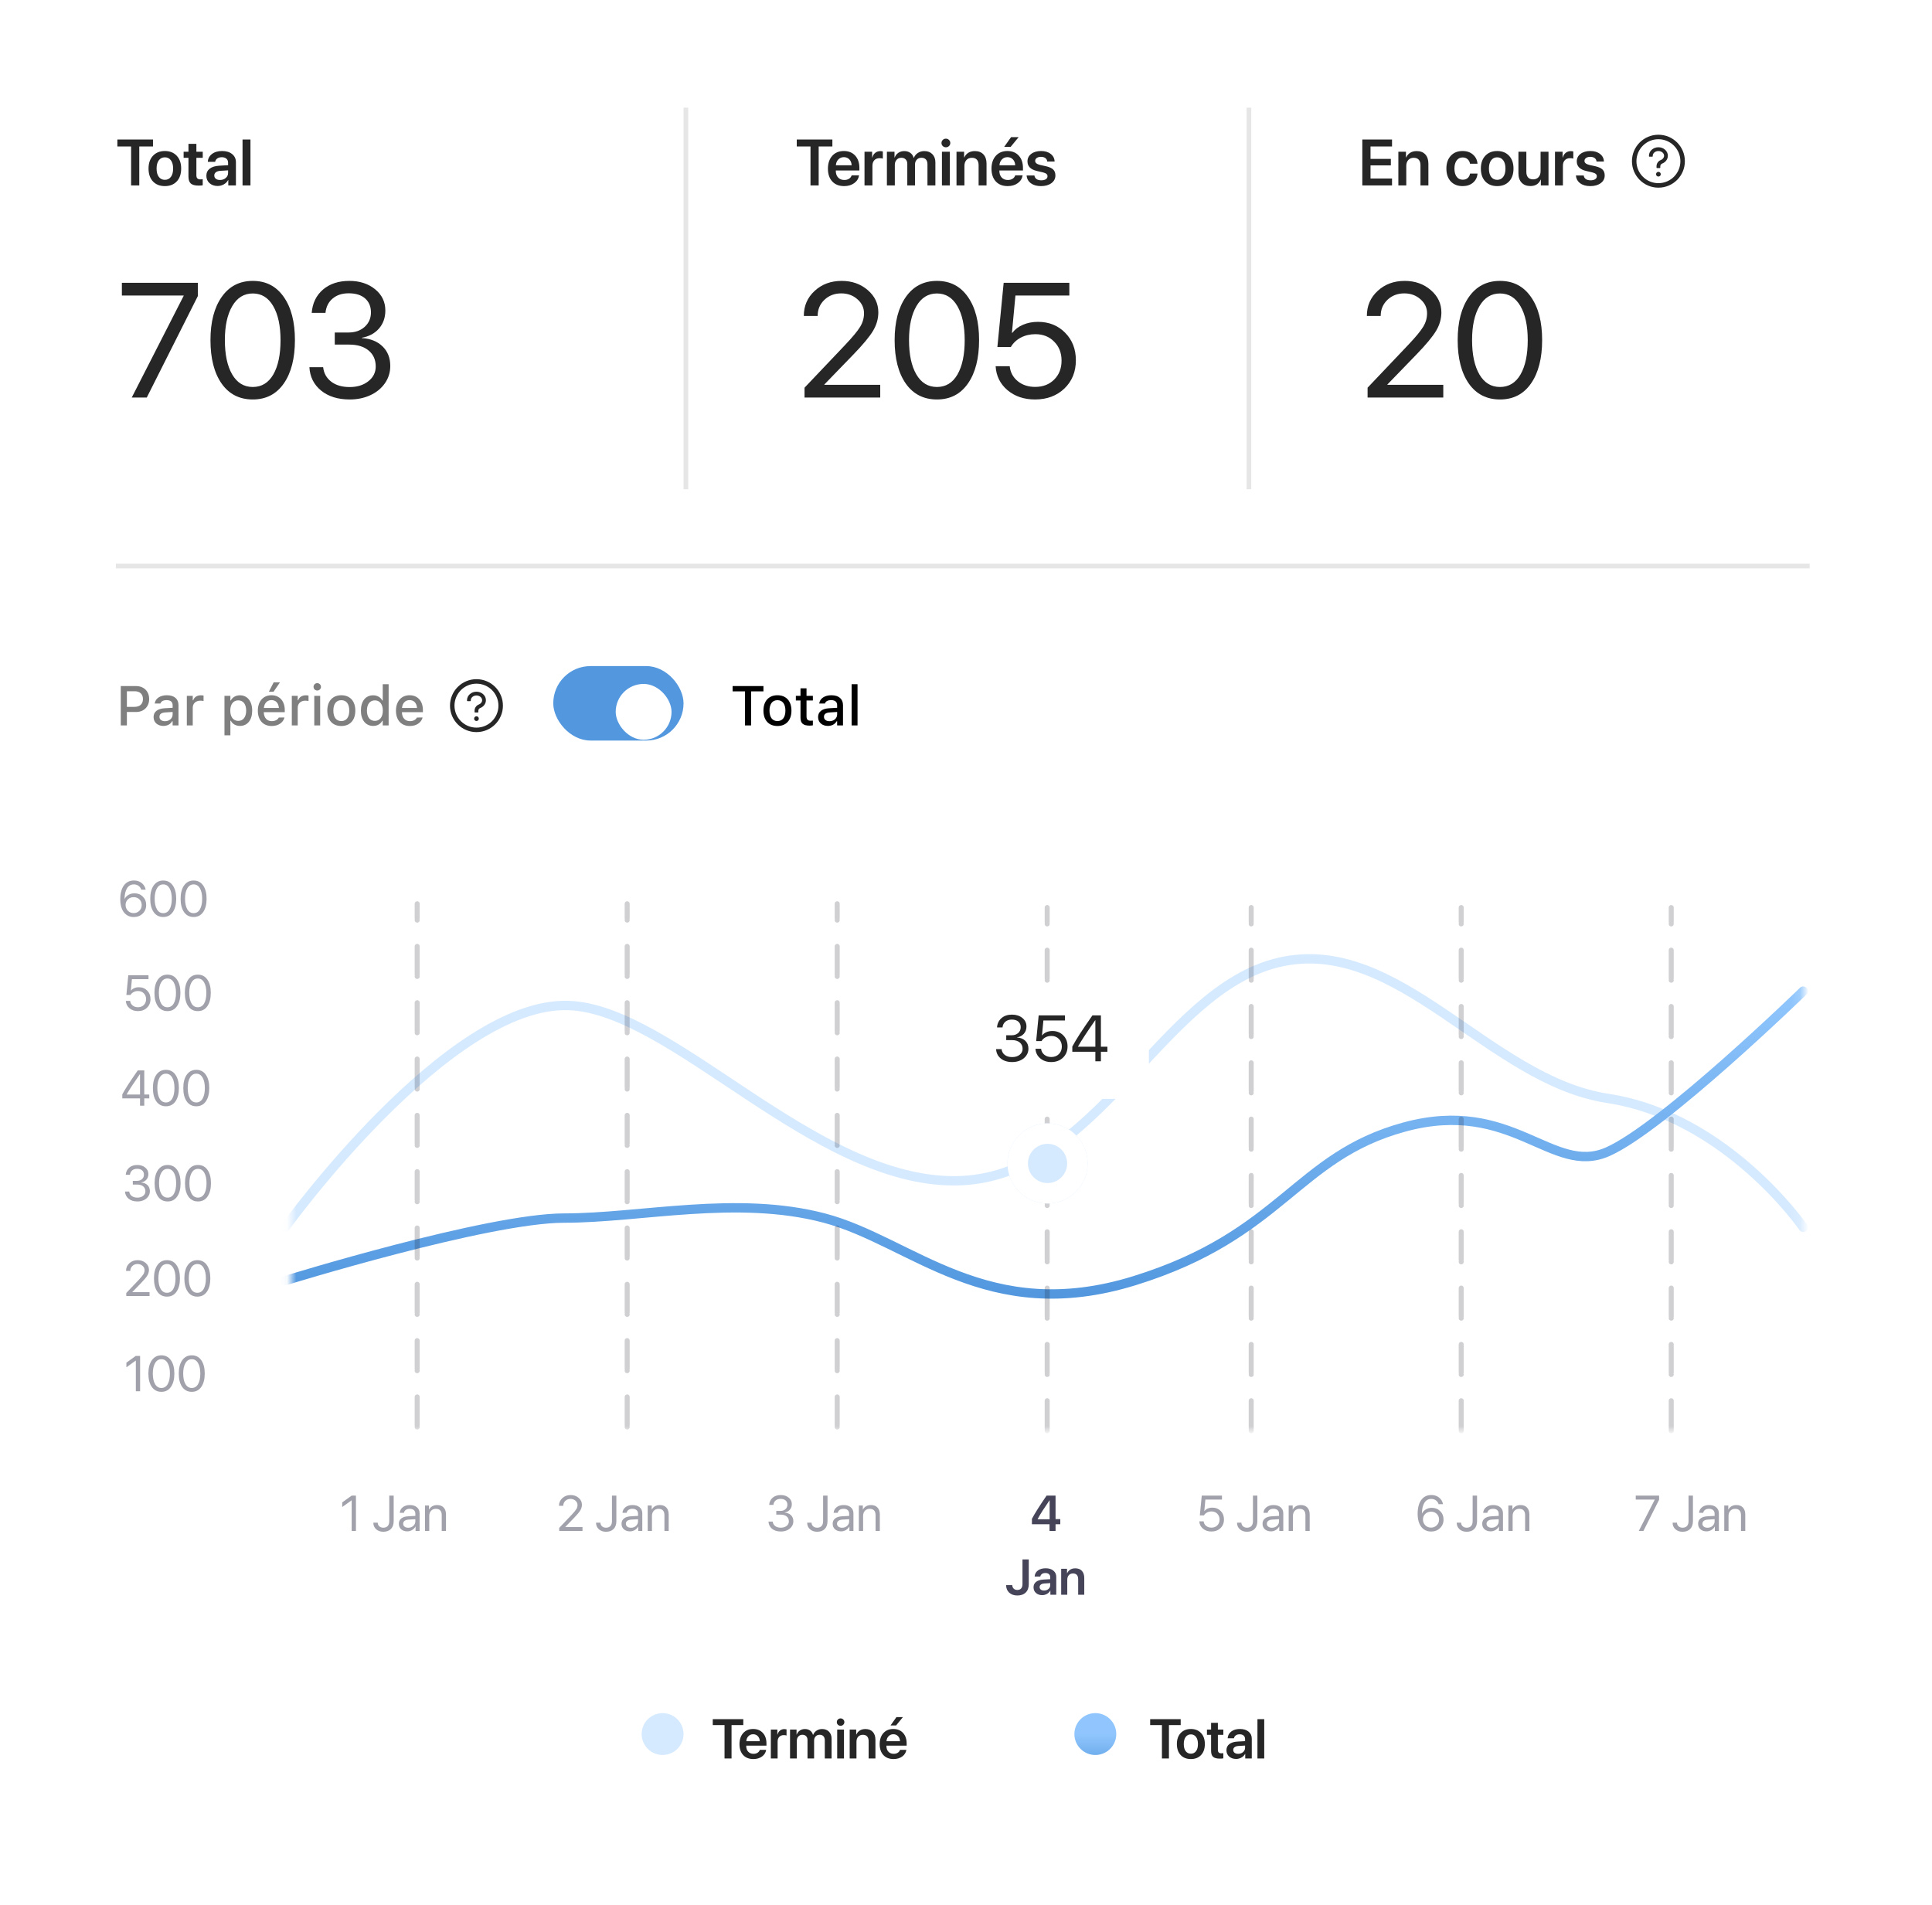 <svg width="212" height="209" viewBox="0 0 212 209" fill="none" xmlns="http://www.w3.org/2000/svg">
<rect x="0.457" y="0.582" width="211.393" height="207.819" rx="2.553" fill="white"/>
<path opacity="0.5" d="M38.59 167.986V164.626H38.58L37.554 165.364V164.854L38.585 164.113H39.057V167.986H38.59ZM40.965 167.076H41.446C41.451 167.241 41.51 167.375 41.623 167.479C41.737 167.581 41.882 167.632 42.058 167.632C42.271 167.632 42.433 167.57 42.546 167.447C42.659 167.321 42.715 167.141 42.715 166.905V164.113H43.198V166.907C43.198 167.274 43.098 167.561 42.898 167.769C42.697 167.974 42.418 168.077 42.06 168.077C41.738 168.077 41.475 167.984 41.271 167.798C41.067 167.61 40.965 167.37 40.965 167.076ZM44.798 167.637C45.018 167.637 45.202 167.569 45.351 167.433C45.501 167.295 45.576 167.126 45.576 166.926V166.698L44.83 166.743C44.642 166.756 44.496 166.802 44.393 166.88C44.291 166.959 44.24 167.065 44.24 167.197C44.24 167.329 44.291 167.436 44.393 167.516C44.495 167.597 44.63 167.637 44.798 167.637ZM44.693 168.034C44.416 168.034 44.191 167.957 44.02 167.804C43.85 167.65 43.765 167.448 43.765 167.197C43.765 166.957 43.852 166.766 44.028 166.623C44.205 166.48 44.454 166.399 44.776 166.381L45.576 166.336V166.102C45.576 165.932 45.523 165.799 45.415 165.702C45.308 165.606 45.157 165.557 44.964 165.557C44.787 165.557 44.643 165.597 44.532 165.675C44.421 165.752 44.351 165.861 44.32 166H43.869C43.885 165.751 43.993 165.547 44.191 165.388C44.392 165.227 44.653 165.147 44.975 165.147C45.302 165.147 45.562 165.229 45.753 165.394C45.947 165.558 46.043 165.779 46.043 166.056V167.986H45.6V167.506H45.59C45.505 167.665 45.382 167.793 45.219 167.889C45.056 167.986 44.881 168.034 44.693 168.034ZM46.636 167.986V165.195H47.076V165.64H47.087C47.168 165.485 47.283 165.364 47.433 165.278C47.584 165.19 47.764 165.147 47.973 165.147C48.277 165.147 48.514 165.239 48.684 165.423C48.854 165.606 48.939 165.856 48.939 166.175V167.986H48.472V166.258C48.472 166.03 48.418 165.858 48.311 165.74C48.204 165.62 48.044 165.56 47.831 165.56C47.611 165.56 47.434 165.631 47.302 165.775C47.169 165.918 47.103 166.107 47.103 166.344V167.986H46.636Z" fill="#454459"/>
<path opacity="0.5" d="M14.906 152.655V149.295H14.895L13.87 150.033V149.523L14.9 148.782H15.373V152.655H14.906ZM17.71 152.72C17.261 152.72 16.91 152.541 16.658 152.183C16.408 151.823 16.282 151.335 16.282 150.717C16.282 150.105 16.409 149.62 16.661 149.26C16.915 148.899 17.265 148.718 17.71 148.718C18.156 148.718 18.504 148.898 18.754 149.257C19.007 149.615 19.133 150.101 19.133 150.715C19.133 151.332 19.008 151.82 18.757 152.18C18.506 152.54 18.158 152.72 17.71 152.72ZM17.015 151.874C17.18 152.157 17.412 152.298 17.71 152.298C18.009 152.298 18.24 152.158 18.403 151.877C18.566 151.594 18.647 151.208 18.647 150.717C18.647 150.234 18.565 149.851 18.4 149.569C18.235 149.284 18.006 149.142 17.71 149.142C17.415 149.142 17.184 149.284 17.018 149.569C16.852 149.853 16.768 150.235 16.768 150.715C16.768 151.205 16.851 151.591 17.015 151.874ZM21.044 152.72C20.595 152.72 20.244 152.541 19.992 152.183C19.741 151.823 19.616 151.335 19.616 150.717C19.616 150.105 19.742 149.62 19.994 149.26C20.248 148.899 20.598 148.718 21.044 148.718C21.489 148.718 21.837 148.898 22.088 149.257C22.34 149.615 22.466 150.101 22.466 150.715C22.466 151.332 22.341 151.82 22.09 152.18C21.84 152.54 21.491 152.72 21.044 152.72ZM20.349 151.874C20.513 152.157 20.745 152.298 21.044 152.298C21.342 152.298 21.573 152.158 21.736 151.877C21.899 151.594 21.98 151.208 21.98 150.717C21.98 150.234 21.898 149.851 21.733 149.569C21.569 149.284 21.339 149.142 21.044 149.142C20.748 149.142 20.518 149.284 20.351 149.569C20.185 149.853 20.102 150.235 20.102 150.715C20.102 151.205 20.184 151.591 20.349 151.874Z" fill="#454459"/>
<path opacity="0.5" d="M13.831 139.456C13.831 139.118 13.952 138.837 14.196 138.613C14.439 138.388 14.743 138.275 15.108 138.275C15.453 138.275 15.746 138.378 15.986 138.584C16.225 138.789 16.345 139.041 16.345 139.338C16.345 139.552 16.286 139.759 16.168 139.958C16.05 140.156 15.828 140.424 15.503 140.76L14.523 141.772V141.783H16.41V142.212H13.855V141.879L15.218 140.444C15.478 140.17 15.649 139.962 15.733 139.821C15.819 139.68 15.862 139.528 15.862 139.367C15.862 139.181 15.787 139.023 15.637 138.892C15.488 138.762 15.308 138.696 15.095 138.696C14.867 138.696 14.678 138.769 14.526 138.914C14.374 139.059 14.298 139.239 14.298 139.456V139.459H13.831V139.456ZM18.323 142.277C17.874 142.277 17.523 142.098 17.271 141.74C17.021 141.38 16.895 140.892 16.895 140.274C16.895 139.663 17.022 139.177 17.274 138.817C17.528 138.456 17.878 138.275 18.323 138.275C18.769 138.275 19.117 138.455 19.367 138.814C19.62 139.172 19.746 139.658 19.746 140.272C19.746 140.889 19.62 141.377 19.37 141.737C19.119 142.097 18.771 142.277 18.323 142.277ZM17.628 141.431C17.793 141.714 18.024 141.855 18.323 141.855C18.622 141.855 18.853 141.715 19.016 141.434C19.178 141.151 19.26 140.765 19.26 140.274C19.26 139.791 19.178 139.408 19.013 139.126C18.848 138.841 18.619 138.699 18.323 138.699C18.028 138.699 17.797 138.841 17.631 139.126C17.465 139.41 17.381 139.792 17.381 140.272C17.381 140.762 17.464 141.148 17.628 141.431ZM21.657 142.277C21.207 142.277 20.857 142.098 20.605 141.74C20.354 141.38 20.229 140.892 20.229 140.274C20.229 139.663 20.355 139.177 20.607 138.817C20.861 138.456 21.211 138.275 21.657 138.275C22.102 138.275 22.45 138.455 22.701 138.814C22.953 139.172 23.079 139.658 23.079 140.272C23.079 140.889 22.954 141.377 22.703 141.737C22.453 142.097 22.104 142.277 21.657 142.277ZM20.962 141.431C21.126 141.714 21.358 141.855 21.657 141.855C21.955 141.855 22.186 141.715 22.349 141.434C22.512 141.151 22.593 140.765 22.593 140.274C22.593 139.791 22.511 139.408 22.346 139.126C22.182 138.841 21.952 138.699 21.657 138.699C21.361 138.699 21.131 138.841 20.964 139.126C20.798 139.41 20.715 139.792 20.715 140.272C20.715 140.762 20.797 141.148 20.962 141.431Z" fill="#454459"/>
<path opacity="0.5" d="M14.574 129.981V129.573H15.038C15.26 129.573 15.442 129.51 15.583 129.383C15.725 129.254 15.795 129.091 15.795 128.894C15.795 128.697 15.73 128.541 15.599 128.425C15.469 128.308 15.283 128.25 15.044 128.25C14.822 128.25 14.641 128.309 14.502 128.427C14.362 128.545 14.281 128.706 14.26 128.91H13.796C13.822 128.581 13.95 128.319 14.177 128.124C14.406 127.929 14.702 127.832 15.065 127.832C15.414 127.832 15.704 127.925 15.935 128.113C16.166 128.301 16.281 128.54 16.281 128.83C16.281 129.071 16.209 129.275 16.066 129.439C15.923 129.604 15.73 129.708 15.486 129.75V129.761C15.78 129.779 16.013 129.873 16.187 130.043C16.36 130.211 16.447 130.431 16.447 130.703C16.447 130.92 16.387 131.115 16.265 131.288C16.143 131.462 15.979 131.596 15.771 131.691C15.563 131.786 15.334 131.833 15.081 131.833C14.681 131.833 14.357 131.733 14.112 131.533C13.867 131.332 13.736 131.069 13.718 130.743H14.182C14.204 130.946 14.294 131.108 14.453 131.232C14.613 131.354 14.82 131.414 15.076 131.414C15.332 131.414 15.542 131.349 15.707 131.218C15.873 131.088 15.956 130.921 15.956 130.719C15.956 130.492 15.876 130.312 15.715 130.18C15.555 130.047 15.337 129.981 15.06 129.981H14.574ZM18.393 131.833C17.944 131.833 17.593 131.654 17.341 131.296C17.09 130.937 16.965 130.448 16.965 129.831C16.965 129.219 17.091 128.733 17.344 128.374C17.598 128.012 17.948 127.832 18.393 127.832C18.839 127.832 19.187 128.011 19.437 128.371C19.689 128.729 19.816 129.215 19.816 129.828C19.816 130.446 19.69 130.934 19.44 131.294C19.189 131.653 18.84 131.833 18.393 131.833ZM17.698 130.988C17.863 131.27 18.094 131.412 18.393 131.412C18.692 131.412 18.923 131.271 19.085 130.99C19.248 130.708 19.33 130.321 19.33 129.831C19.33 129.348 19.247 128.965 19.083 128.682C18.918 128.398 18.688 128.256 18.393 128.256C18.098 128.256 17.867 128.398 17.701 128.682C17.534 128.967 17.451 129.349 17.451 129.828C17.451 130.319 17.533 130.705 17.698 130.988ZM21.726 131.833C21.277 131.833 20.927 131.654 20.674 131.296C20.424 130.937 20.299 130.448 20.299 129.831C20.299 129.219 20.425 128.733 20.677 128.374C20.931 128.012 21.281 127.832 21.726 127.832C22.172 127.832 22.52 128.011 22.77 128.371C23.023 128.729 23.149 129.215 23.149 129.828C23.149 130.446 23.023 130.934 22.773 131.294C22.523 131.653 22.174 131.833 21.726 131.833ZM21.031 130.988C21.196 131.27 21.428 131.412 21.726 131.412C22.025 131.412 22.256 131.271 22.419 130.99C22.582 130.708 22.663 130.321 22.663 129.831C22.663 129.348 22.581 128.965 22.416 128.682C22.252 128.398 22.022 128.256 21.726 128.256C21.431 128.256 21.2 128.398 21.034 128.682C20.867 128.967 20.784 129.349 20.784 129.828C20.784 130.319 20.867 130.705 21.031 130.988Z" fill="#454459"/>
<path opacity="0.5" d="M15.365 121.326V120.521H13.42V120.083C13.586 119.774 13.797 119.42 14.053 119.023C14.311 118.626 14.666 118.102 15.118 117.453H15.832V120.097H16.38V120.521H15.832V121.326H15.365ZM13.897 120.086V120.097H15.365V117.856H15.357C14.679 118.824 14.193 119.567 13.897 120.086ZM18.208 121.39C17.759 121.39 17.408 121.211 17.155 120.853C16.905 120.494 16.78 120.005 16.78 119.388C16.78 118.776 16.906 118.29 17.158 117.931C17.412 117.569 17.762 117.389 18.208 117.389C18.653 117.389 19.001 117.568 19.252 117.928C19.504 118.286 19.63 118.772 19.63 119.385C19.63 120.003 19.505 120.491 19.254 120.851C19.004 121.21 18.655 121.39 18.208 121.39ZM17.512 120.545C17.677 120.827 17.909 120.969 18.208 120.969C18.506 120.969 18.737 120.828 18.9 120.547C19.063 120.265 19.144 119.878 19.144 119.388C19.144 118.905 19.062 118.522 18.897 118.239C18.733 117.955 18.503 117.813 18.208 117.813C17.912 117.813 17.682 117.955 17.515 118.239C17.349 118.524 17.266 118.906 17.266 119.385C17.266 119.876 17.348 120.262 17.512 120.545ZM21.541 121.39C21.092 121.39 20.741 121.211 20.489 120.853C20.238 120.494 20.113 120.005 20.113 119.388C20.113 118.776 20.239 118.29 20.491 117.931C20.746 117.569 21.095 117.389 21.541 117.389C21.986 117.389 22.334 117.568 22.585 117.928C22.837 118.286 22.963 118.772 22.963 119.385C22.963 120.003 22.838 120.491 22.588 120.851C22.337 121.21 21.988 121.39 21.541 121.39ZM20.846 120.545C21.01 120.827 21.242 120.969 21.541 120.969C21.84 120.969 22.07 120.828 22.233 120.547C22.396 120.265 22.478 119.878 22.478 119.388C22.478 118.905 22.395 118.522 22.231 118.239C22.066 117.955 21.836 117.813 21.541 117.813C21.246 117.813 21.015 117.955 20.849 118.239C20.682 118.524 20.599 118.906 20.599 119.385C20.599 119.876 20.681 120.262 20.846 120.545Z" fill="#454459"/>
<path opacity="0.5" d="M15.135 110.947C14.765 110.947 14.455 110.842 14.206 110.633C13.959 110.423 13.826 110.154 13.806 109.825H14.281C14.303 110.031 14.393 110.199 14.553 110.329C14.712 110.458 14.908 110.523 15.14 110.523C15.403 110.523 15.617 110.44 15.782 110.276C15.948 110.111 16.031 109.898 16.031 109.637C16.031 109.376 15.948 109.162 15.782 108.996C15.617 108.827 15.406 108.743 15.148 108.743C14.968 108.743 14.804 108.782 14.657 108.859C14.511 108.936 14.398 109.042 14.319 109.178H13.866L14.078 107.01H16.294V107.439H14.475L14.357 108.7H14.367C14.455 108.584 14.575 108.493 14.727 108.427C14.881 108.36 15.05 108.327 15.234 108.327C15.606 108.327 15.912 108.45 16.152 108.695C16.394 108.938 16.514 109.248 16.514 109.624C16.514 110.012 16.386 110.329 16.128 110.576C15.87 110.823 15.539 110.947 15.135 110.947ZM18.374 110.947C17.925 110.947 17.575 110.768 17.322 110.41C17.072 110.05 16.947 109.562 16.947 108.945C16.947 108.333 17.073 107.847 17.325 107.487C17.579 107.126 17.929 106.945 18.374 106.945C18.82 106.945 19.168 107.125 19.418 107.485C19.671 107.842 19.797 108.328 19.797 108.942C19.797 109.559 19.672 110.048 19.421 110.407C19.171 110.767 18.822 110.947 18.374 110.947ZM17.679 110.101C17.844 110.384 18.076 110.525 18.374 110.525C18.673 110.525 18.904 110.385 19.067 110.104C19.23 109.821 19.311 109.435 19.311 108.945C19.311 108.462 19.229 108.079 19.064 107.796C18.899 107.511 18.669 107.369 18.374 107.369C18.079 107.369 17.848 107.511 17.682 107.796C17.515 108.08 17.432 108.462 17.432 108.942C17.432 109.432 17.515 109.819 17.679 110.101ZM21.708 110.947C21.259 110.947 20.908 110.768 20.655 110.41C20.405 110.05 20.28 109.562 20.28 108.945C20.28 108.333 20.406 107.847 20.658 107.487C20.912 107.126 21.262 106.945 21.708 106.945C22.153 106.945 22.501 107.125 22.752 107.485C23.004 107.842 23.13 108.328 23.13 108.942C23.13 109.559 23.005 110.048 22.754 110.407C22.504 110.767 22.155 110.947 21.708 110.947ZM21.012 110.101C21.177 110.384 21.409 110.525 21.708 110.525C22.006 110.525 22.237 110.385 22.4 110.104C22.563 109.821 22.644 109.435 22.644 108.945C22.644 108.462 22.562 108.079 22.397 107.796C22.233 107.511 22.003 107.369 21.708 107.369C21.412 107.369 21.182 107.511 21.015 107.796C20.849 108.08 20.766 108.462 20.766 108.942C20.766 109.432 20.848 109.819 21.012 110.101Z" fill="#454459"/>
<path opacity="0.5" d="M14.669 100.623C14.379 100.623 14.123 100.548 13.902 100.398C13.68 100.246 13.509 100.03 13.389 99.751C13.262 99.457 13.198 99.102 13.198 98.685C13.198 98.032 13.33 97.524 13.593 97.161C13.858 96.798 14.227 96.616 14.701 96.616C15.03 96.616 15.311 96.707 15.544 96.89C15.777 97.072 15.924 97.316 15.987 97.62H15.496C15.444 97.445 15.345 97.305 15.2 97.201C15.056 97.096 14.887 97.043 14.696 97.043C14.372 97.043 14.122 97.181 13.944 97.459C13.767 97.736 13.674 98.132 13.665 98.648H13.673C13.761 98.458 13.903 98.306 14.1 98.192C14.297 98.077 14.515 98.02 14.755 98.02C15.123 98.02 15.43 98.141 15.673 98.385C15.918 98.628 16.041 98.933 16.041 99.3C16.041 99.683 15.911 99.999 15.651 100.25C15.394 100.499 15.066 100.623 14.669 100.623ZM14.036 99.936C14.207 100.108 14.417 100.194 14.664 100.194C14.911 100.194 15.12 100.109 15.292 99.939C15.463 99.769 15.549 99.561 15.549 99.316C15.549 99.062 15.467 98.853 15.302 98.691C15.138 98.526 14.928 98.444 14.672 98.444C14.416 98.444 14.203 98.525 14.033 98.688C13.865 98.851 13.781 99.056 13.781 99.303C13.781 99.551 13.866 99.763 14.036 99.936ZM17.914 100.62C17.465 100.62 17.114 100.441 16.862 100.084C16.611 99.724 16.486 99.236 16.486 98.618C16.486 98.006 16.612 97.521 16.864 97.161C17.119 96.799 17.468 96.619 17.914 96.619C18.359 96.619 18.707 96.799 18.958 97.158C19.21 97.516 19.336 98.002 19.336 98.616C19.336 99.233 19.211 99.721 18.96 100.081C18.71 100.441 18.361 100.62 17.914 100.62ZM17.219 99.775C17.383 100.058 17.615 100.199 17.914 100.199C18.213 100.199 18.443 100.059 18.606 99.778C18.769 99.495 18.85 99.109 18.85 98.618C18.85 98.135 18.768 97.752 18.604 97.47C18.439 97.185 18.209 97.043 17.914 97.043C17.619 97.043 17.388 97.185 17.221 97.47C17.055 97.754 16.972 98.136 16.972 98.616C16.972 99.106 17.054 99.492 17.219 99.775ZM21.247 100.62C20.798 100.62 20.447 100.441 20.195 100.084C19.945 99.724 19.819 99.236 19.819 98.618C19.819 98.006 19.945 97.521 20.198 97.161C20.452 96.799 20.802 96.619 21.247 96.619C21.693 96.619 22.041 96.799 22.291 97.158C22.543 97.516 22.669 98.002 22.669 98.616C22.669 99.233 22.544 99.721 22.294 100.081C22.043 100.441 21.694 100.62 21.247 100.62ZM20.552 99.775C20.717 100.058 20.948 100.199 21.247 100.199C21.546 100.199 21.777 100.059 21.939 99.778C22.102 99.495 22.184 99.109 22.184 98.618C22.184 98.135 22.101 97.752 21.937 97.47C21.772 97.185 21.542 97.043 21.247 97.043C20.952 97.043 20.721 97.185 20.555 97.47C20.388 97.754 20.305 98.136 20.305 98.616C20.305 99.106 20.387 99.492 20.552 99.775Z" fill="#454459"/>
<path opacity="0.5" d="M132.929 168.05C132.558 168.05 132.249 167.946 132 167.736C131.753 167.527 131.62 167.258 131.6 166.929H132.075C132.097 167.134 132.187 167.303 132.346 167.433C132.505 167.562 132.701 167.626 132.934 167.626C133.197 167.626 133.411 167.544 133.575 167.38C133.742 167.215 133.825 167.002 133.825 166.741C133.825 166.48 133.742 166.266 133.575 166.099C133.411 165.931 133.2 165.847 132.942 165.847C132.761 165.847 132.598 165.886 132.451 165.962C132.304 166.039 132.191 166.146 132.113 166.282H131.659L131.871 164.113H134.088V164.543H132.268L132.15 165.804H132.161C132.249 165.688 132.369 165.597 132.521 165.53C132.675 165.464 132.844 165.431 133.028 165.431C133.4 165.431 133.706 165.554 133.946 165.799C134.187 166.042 134.308 166.352 134.308 166.727C134.308 167.116 134.179 167.433 133.922 167.68C133.664 167.927 133.333 168.05 132.929 168.05ZM135.739 167.076H136.219C136.224 167.241 136.283 167.375 136.396 167.479C136.511 167.581 136.656 167.632 136.831 167.632C137.044 167.632 137.207 167.57 137.319 167.447C137.432 167.321 137.488 167.141 137.488 166.905V164.113H137.972V166.907C137.972 167.274 137.871 167.561 137.671 167.769C137.471 167.974 137.191 168.077 136.834 168.077C136.512 168.077 136.249 167.984 136.045 167.798C135.841 167.61 135.739 167.37 135.739 167.076ZM139.571 167.637C139.791 167.637 139.975 167.569 140.124 167.433C140.274 167.295 140.349 167.126 140.349 166.926V166.698L139.603 166.743C139.415 166.756 139.27 166.802 139.166 166.88C139.064 166.959 139.013 167.065 139.013 167.197C139.013 167.329 139.064 167.436 139.166 167.516C139.268 167.597 139.403 167.637 139.571 167.637ZM139.466 168.034C139.189 168.034 138.965 167.957 138.793 167.804C138.623 167.65 138.538 167.448 138.538 167.197C138.538 166.957 138.625 166.766 138.801 166.623C138.978 166.48 139.228 166.399 139.55 166.381L140.349 166.336V166.102C140.349 165.932 140.296 165.799 140.188 165.702C140.081 165.606 139.931 165.557 139.737 165.557C139.56 165.557 139.416 165.597 139.305 165.675C139.194 165.752 139.124 165.861 139.093 166H138.642C138.659 165.751 138.766 165.547 138.965 165.388C139.165 165.227 139.426 165.147 139.748 165.147C140.076 165.147 140.335 165.229 140.527 165.394C140.72 165.558 140.816 165.779 140.816 166.056V167.986H140.374V167.506H140.363C140.279 167.665 140.155 167.793 139.992 167.889C139.83 167.986 139.654 168.034 139.466 168.034ZM141.409 167.986V165.195H141.85V165.64H141.86C141.941 165.485 142.056 165.364 142.207 165.278C142.357 165.19 142.537 165.147 142.746 165.147C143.05 165.147 143.287 165.239 143.457 165.423C143.627 165.606 143.712 165.856 143.712 166.175V167.986H143.245V166.258C143.245 166.03 143.192 165.858 143.084 165.74C142.977 165.62 142.817 165.56 142.604 165.56C142.384 165.56 142.207 165.631 142.075 165.775C141.943 165.918 141.876 166.107 141.876 166.344V167.986H141.409Z" fill="#454459"/>
<path opacity="0.5" d="M61.339 165.23C61.339 164.892 61.461 164.611 61.704 164.387C61.947 164.162 62.252 164.049 62.617 164.049C62.962 164.049 63.254 164.152 63.494 164.358C63.734 164.563 63.854 164.815 63.854 165.112C63.854 165.326 63.795 165.533 63.677 165.732C63.559 165.93 63.337 166.198 63.011 166.534L62.031 167.546V167.557H63.918V167.986H61.363V167.653L62.727 166.217C62.986 165.944 63.158 165.736 63.242 165.595C63.328 165.453 63.371 165.302 63.371 165.141C63.371 164.955 63.295 164.797 63.145 164.666C62.997 164.536 62.816 164.47 62.603 164.47C62.376 164.47 62.186 164.543 62.034 164.688C61.882 164.833 61.806 165.013 61.806 165.23V165.232H61.339V165.23ZM65.402 167.076H65.883C65.888 167.241 65.947 167.375 66.06 167.479C66.174 167.581 66.319 167.632 66.495 167.632C66.707 167.632 66.87 167.57 66.983 167.447C67.096 167.321 67.152 167.141 67.152 166.905V164.113H67.635V166.907C67.635 167.274 67.535 167.561 67.335 167.769C67.134 167.974 66.855 168.077 66.497 168.077C66.175 168.077 65.912 167.984 65.708 167.798C65.504 167.61 65.402 167.37 65.402 167.076ZM69.235 167.637C69.455 167.637 69.639 167.569 69.788 167.433C69.938 167.295 70.013 167.126 70.013 166.926V166.698L69.267 166.743C69.079 166.756 68.933 166.802 68.829 166.88C68.728 166.959 68.677 167.065 68.677 167.197C68.677 167.329 68.728 167.436 68.829 167.516C68.931 167.597 69.067 167.637 69.235 167.637ZM69.13 168.034C68.853 168.034 68.628 167.957 68.457 167.804C68.287 167.65 68.201 167.448 68.201 167.197C68.201 166.957 68.289 166.766 68.465 166.623C68.642 166.48 68.891 166.399 69.213 166.381L70.013 166.336V166.102C70.013 165.932 69.959 165.799 69.852 165.702C69.745 165.606 69.594 165.557 69.401 165.557C69.224 165.557 69.08 165.597 68.969 165.675C68.858 165.752 68.787 165.861 68.757 166H68.306C68.322 165.751 68.43 165.547 68.628 165.388C68.829 165.227 69.09 165.147 69.412 165.147C69.739 165.147 69.999 165.229 70.19 165.394C70.383 165.558 70.48 165.779 70.48 166.056V167.986H70.037V167.506H70.026C69.942 167.665 69.819 167.793 69.656 167.889C69.493 167.986 69.318 168.034 69.13 168.034ZM71.073 167.986V165.195H71.513V165.64H71.524C71.605 165.485 71.72 165.364 71.87 165.278C72.021 165.19 72.2 165.147 72.41 165.147C72.714 165.147 72.951 165.239 73.121 165.423C73.291 165.606 73.376 165.856 73.376 166.175V167.986H72.909V166.258C72.909 166.03 72.855 165.858 72.748 165.74C72.641 165.62 72.48 165.56 72.267 165.56C72.047 165.56 71.871 165.631 71.739 165.775C71.606 165.918 71.54 166.107 71.54 166.344V167.986H71.073Z" fill="#454459"/>
<path opacity="0.5" d="M85.181 166.199V165.791H85.645C85.867 165.791 86.049 165.727 86.19 165.6C86.332 165.471 86.402 165.309 86.402 165.112C86.402 164.915 86.337 164.758 86.206 164.642C86.076 164.526 85.891 164.468 85.651 164.468C85.429 164.468 85.248 164.527 85.109 164.645C84.969 164.763 84.889 164.924 84.867 165.128H84.403C84.43 164.799 84.557 164.536 84.784 164.341C85.013 164.146 85.309 164.049 85.672 164.049C86.021 164.049 86.311 164.143 86.542 164.331C86.773 164.519 86.888 164.757 86.888 165.047C86.888 165.289 86.816 165.492 86.673 165.657C86.53 165.821 86.337 165.925 86.094 165.968V165.979C86.387 165.996 86.621 166.09 86.794 166.26C86.968 166.429 87.054 166.649 87.054 166.921C87.054 167.137 86.994 167.332 86.872 167.506C86.75 167.679 86.586 167.813 86.378 167.908C86.171 168.003 85.941 168.05 85.688 168.05C85.288 168.05 84.965 167.95 84.719 167.75C84.474 167.55 84.343 167.287 84.325 166.961H84.789C84.811 167.163 84.901 167.326 85.06 167.449C85.22 167.571 85.427 167.632 85.683 167.632C85.939 167.632 86.149 167.567 86.314 167.436C86.48 167.305 86.563 167.139 86.563 166.937C86.563 166.709 86.483 166.53 86.322 166.397C86.162 166.265 85.944 166.199 85.667 166.199H85.181ZM88.571 167.076H89.051C89.056 167.241 89.116 167.375 89.228 167.479C89.343 167.581 89.488 167.632 89.663 167.632C89.876 167.632 90.039 167.57 90.151 167.447C90.264 167.321 90.321 167.141 90.321 166.905V164.113H90.804V166.907C90.804 167.274 90.704 167.561 90.503 167.769C90.303 167.974 90.024 168.077 89.666 168.077C89.344 168.077 89.081 167.984 88.877 167.798C88.673 167.61 88.571 167.37 88.571 167.076ZM92.403 167.637C92.623 167.637 92.808 167.569 92.956 167.433C93.106 167.295 93.181 167.126 93.181 166.926V166.698L92.435 166.743C92.248 166.756 92.102 166.802 91.998 166.88C91.896 166.959 91.845 167.065 91.845 167.197C91.845 167.329 91.896 167.436 91.998 167.516C92.1 167.597 92.235 167.637 92.403 167.637ZM92.299 168.034C92.021 168.034 91.797 167.957 91.625 167.804C91.455 167.65 91.37 167.448 91.37 167.197C91.37 166.957 91.458 166.766 91.633 166.623C91.81 166.48 92.06 166.399 92.382 166.381L93.181 166.336V166.102C93.181 165.932 93.128 165.799 93.02 165.702C92.913 165.606 92.763 165.557 92.57 165.557C92.392 165.557 92.249 165.597 92.138 165.675C92.027 165.752 91.956 165.861 91.925 166H91.475C91.491 165.751 91.598 165.547 91.797 165.388C91.997 165.227 92.258 165.147 92.58 165.147C92.908 165.147 93.167 165.229 93.359 165.394C93.552 165.558 93.648 165.779 93.648 166.056V167.986H93.206V167.506H93.195C93.111 167.665 92.987 167.793 92.825 167.889C92.662 167.986 92.486 168.034 92.299 168.034ZM94.242 167.986V165.195H94.682V165.64H94.692C94.773 165.485 94.888 165.364 95.039 165.278C95.189 165.19 95.369 165.147 95.578 165.147C95.882 165.147 96.119 165.239 96.289 165.423C96.459 165.606 96.544 165.856 96.544 166.175V167.986H96.077V166.258C96.077 166.03 96.024 165.858 95.916 165.74C95.809 165.62 95.649 165.56 95.436 165.56C95.216 165.56 95.04 165.631 94.907 165.775C94.775 165.918 94.709 166.107 94.709 166.344V167.986H94.242Z" fill="#454459"/>
<path opacity="0.5" d="M157.03 168.053C156.74 168.053 156.484 167.978 156.262 167.828C156.04 167.676 155.87 167.46 155.75 167.181C155.623 166.888 155.559 166.532 155.559 166.115C155.559 165.462 155.691 164.954 155.954 164.591C156.219 164.228 156.588 164.046 157.062 164.046C157.391 164.046 157.672 164.137 157.905 164.32C158.137 164.502 158.285 164.746 158.348 165.05H157.857C157.805 164.875 157.706 164.735 157.561 164.631C157.416 164.526 157.248 164.473 157.057 164.473C156.733 164.473 156.482 164.612 156.305 164.889C156.128 165.166 156.035 165.563 156.026 166.078H156.034C156.122 165.888 156.264 165.736 156.461 165.622C156.658 165.507 156.876 165.45 157.116 165.45C157.484 165.45 157.79 165.572 158.034 165.815C158.279 166.058 158.401 166.363 158.401 166.73C158.401 167.113 158.272 167.43 158.012 167.68C157.755 167.929 157.427 168.053 157.03 168.053ZM156.397 167.366C156.568 167.538 156.778 167.624 157.025 167.624C157.271 167.624 157.481 167.539 157.653 167.369C157.824 167.199 157.91 166.991 157.91 166.746C157.91 166.492 157.828 166.284 157.663 166.121C157.499 165.956 157.288 165.874 157.033 165.874C156.777 165.874 156.564 165.955 156.394 166.118C156.226 166.281 156.142 166.486 156.142 166.733C156.142 166.981 156.227 167.193 156.397 167.366ZM159.845 167.076H160.326C160.331 167.241 160.39 167.375 160.503 167.479C160.617 167.581 160.762 167.632 160.938 167.632C161.15 167.632 161.313 167.57 161.426 167.447C161.539 167.321 161.595 167.141 161.595 166.905V164.113H162.078V166.907C162.078 167.274 161.978 167.561 161.778 167.769C161.577 167.974 161.298 168.077 160.94 168.077C160.618 168.077 160.355 167.984 160.151 167.798C159.947 167.61 159.845 167.37 159.845 167.076ZM163.678 167.637C163.898 167.637 164.082 167.569 164.231 167.433C164.381 167.295 164.456 167.126 164.456 166.926V166.698L163.71 166.743C163.522 166.756 163.376 166.802 163.272 166.88C163.17 166.959 163.12 167.065 163.12 167.197C163.12 167.329 163.17 167.436 163.272 167.516C163.374 167.597 163.51 167.637 163.678 167.637ZM163.573 168.034C163.296 168.034 163.071 167.957 162.899 167.804C162.729 167.65 162.644 167.448 162.644 167.197C162.644 166.957 162.732 166.766 162.907 166.623C163.085 166.48 163.334 166.399 163.656 166.381L164.456 166.336V166.102C164.456 165.932 164.402 165.799 164.295 165.702C164.188 165.606 164.037 165.557 163.844 165.557C163.667 165.557 163.523 165.597 163.412 165.675C163.301 165.752 163.23 165.861 163.2 166H162.749C162.765 165.751 162.873 165.547 163.071 165.388C163.272 165.227 163.533 165.147 163.855 165.147C164.182 165.147 164.442 165.229 164.633 165.394C164.826 165.558 164.923 165.779 164.923 166.056V167.986H164.48V167.506H164.469C164.385 167.665 164.262 167.793 164.099 167.889C163.936 167.986 163.761 168.034 163.573 168.034ZM165.516 167.986V165.195H165.956V165.64H165.967C166.048 165.485 166.163 165.364 166.313 165.278C166.464 165.19 166.643 165.147 166.853 165.147C167.157 165.147 167.394 165.239 167.564 165.423C167.734 165.606 167.819 165.856 167.819 166.175V167.986H167.352V166.258C167.352 166.03 167.298 165.858 167.191 165.74C167.083 165.62 166.923 165.56 166.71 165.56C166.49 165.56 166.314 165.631 166.182 165.775C166.049 165.918 165.983 166.107 165.983 166.344V167.986H165.516Z" fill="#454459"/>
<path d="M115.166 167.986V167.253H113.234V166.658C113.552 166.056 114.088 165.208 114.841 164.113H115.826V166.687H116.347V167.253H115.826V167.986H115.166ZM113.862 166.684V166.703H115.177V164.626H115.166C114.839 165.1 114.577 165.492 114.38 165.801C114.183 166.111 114.01 166.405 113.862 166.684ZM110.402 173.929H111.076C111.08 174.088 111.131 174.217 111.232 174.315C111.334 174.414 111.465 174.463 111.626 174.463C111.812 174.463 111.954 174.408 112.05 174.299C112.149 174.188 112.198 174.028 112.198 173.819V171.113H112.888V173.824C112.888 174.218 112.777 174.524 112.555 174.742C112.335 174.96 112.028 175.069 111.634 175.069C111.264 175.069 110.966 174.966 110.74 174.758C110.515 174.549 110.402 174.272 110.402 173.929ZM114.562 174.527C114.754 174.527 114.915 174.471 115.045 174.358C115.178 174.244 115.244 174.101 115.244 173.931V173.714L114.586 173.754C114.425 173.765 114.3 173.805 114.211 173.875C114.123 173.943 114.079 174.033 114.079 174.146C114.079 174.262 114.123 174.355 114.211 174.425C114.3 174.493 114.417 174.527 114.562 174.527ZM114.361 175.032C114.084 175.032 113.855 174.952 113.677 174.793C113.499 174.634 113.411 174.427 113.411 174.173C113.411 173.921 113.504 173.721 113.69 173.574C113.878 173.428 114.145 173.344 114.492 173.322L115.244 173.279V173.075C115.244 172.927 115.197 172.811 115.102 172.729C115.009 172.647 114.879 172.606 114.713 172.606C114.557 172.606 114.43 172.64 114.331 172.71C114.233 172.78 114.173 172.875 114.152 172.995H113.532C113.546 172.725 113.661 172.505 113.878 172.337C114.096 172.167 114.383 172.082 114.739 172.082C115.092 172.082 115.374 172.168 115.585 172.34C115.798 172.512 115.904 172.741 115.904 173.027V174.986H115.26V174.533H115.247C115.166 174.685 115.044 174.806 114.882 174.898C114.719 174.987 114.545 175.032 114.361 175.032ZM116.444 174.986V172.141H117.085V172.63H117.098C117.177 172.458 117.292 172.325 117.442 172.23C117.594 172.135 117.777 172.088 117.992 172.088C118.303 172.088 118.545 172.181 118.717 172.369C118.89 172.557 118.977 172.817 118.977 173.148V174.986H118.309V173.282C118.309 173.078 118.261 172.922 118.164 172.815C118.069 172.708 117.928 172.654 117.74 172.654C117.548 172.654 117.395 172.716 117.281 172.842C117.168 172.967 117.112 173.132 117.112 173.338V174.986H116.444Z" fill="#454459"/>
<path opacity="0.5" d="M179.826 167.986L181.578 164.553V164.543H179.493V164.113H182.056V164.562L180.333 167.986H179.826ZM183.535 167.076H184.015C184.021 167.241 184.08 167.375 184.192 167.479C184.307 167.581 184.452 167.632 184.627 167.632C184.84 167.632 185.003 167.57 185.115 167.447C185.228 167.321 185.285 167.141 185.285 166.905V164.113H185.768V166.907C185.768 167.274 185.667 167.561 185.467 167.769C185.267 167.974 184.988 168.077 184.63 168.077C184.308 168.077 184.045 167.984 183.841 167.798C183.637 167.61 183.535 167.37 183.535 167.076ZM187.367 167.637C187.587 167.637 187.772 167.569 187.92 167.433C188.07 167.295 188.146 167.126 188.146 166.926V166.698L187.399 166.743C187.212 166.756 187.066 166.802 186.962 166.88C186.86 166.959 186.809 167.065 186.809 167.197C186.809 167.329 186.86 167.436 186.962 167.516C187.064 167.597 187.199 167.637 187.367 167.637ZM187.263 168.034C186.985 168.034 186.761 167.957 186.589 167.804C186.419 167.65 186.334 167.448 186.334 167.197C186.334 166.957 186.422 166.766 186.597 166.623C186.774 166.48 187.024 166.399 187.346 166.381L188.146 166.336V166.102C188.146 165.932 188.092 165.799 187.984 165.702C187.877 165.606 187.727 165.557 187.534 165.557C187.356 165.557 187.212 165.597 187.102 165.675C186.991 165.752 186.92 165.861 186.89 166H186.439C186.455 165.751 186.562 165.547 186.761 165.388C186.961 165.227 187.222 165.147 187.544 165.147C187.872 165.147 188.131 165.229 188.323 165.394C188.516 165.558 188.613 165.779 188.613 166.056V167.986H188.17V167.506H188.159C188.075 167.665 187.951 167.793 187.789 167.889C187.626 167.986 187.45 168.034 187.263 168.034ZM189.206 167.986V165.195H189.646V165.64H189.657C189.737 165.485 189.852 165.364 190.003 165.278C190.153 165.19 190.333 165.147 190.542 165.147C190.846 165.147 191.083 165.239 191.253 165.423C191.423 165.606 191.508 165.856 191.508 166.175V167.986H191.041V166.258C191.041 166.03 190.988 165.858 190.88 165.74C190.773 165.62 190.613 165.56 190.4 165.56C190.18 165.56 190.004 165.631 189.871 165.775C189.739 165.918 189.673 166.107 189.673 166.344V167.986H189.206Z" fill="#454459"/>
<mask id="mask0_745:3225" style="mask-type:alpha" maskUnits="userSpaceOnUse" x="31" y="97" width="167" height="60">
<rect x="31.95" y="97.088" width="165.92" height="59.911" rx="2.748" fill="#F3F3F3"/>
</mask>
<g mask="url(#mask0_745:3225)">
<path d="M31.292 134.671C31.292 134.671 49.171 109.857 62.401 110.332C73.831 110.742 89.255 129.698 104.84 129.567C120.425 129.435 127.232 108.677 140.326 105.602C153.42 102.528 163.344 118.53 176.421 120.525C189.499 122.52 197.87 134.671 197.87 134.671" stroke="#D6EAFF" stroke-width="1.027" stroke-linecap="round"/>
<path d="M31.292 140.522C31.292 140.522 53.503 133.657 61.908 133.657C70.313 133.657 80.863 131.126 90.454 133.657C100.045 136.189 108.265 145.559 124.501 140.522C140.737 135.486 142.191 126.922 154.086 123.672C165.981 120.422 170.317 129.081 176.421 126.376C182.525 123.672 197.87 108.756 197.87 108.756" stroke="url(#paint0_linear_745:3225)" stroke-width="1.027" stroke-linecap="round"/>
<path opacity="0.2" d="M45.777 156.584V99.168" stroke="#171724" stroke-width="0.55" stroke-linecap="round" stroke-dasharray="0 0.21 2.88 0 0.21 2.88"/>
<path opacity="0.2" d="M68.82 156.584V99.168" stroke="#171724" stroke-width="0.55" stroke-linecap="round" stroke-dasharray="0 0.21 2.88 0 0.21 2.88"/>
<path opacity="0.2" d="M91.866 156.584V99.168" stroke="#171724" stroke-width="0.55" stroke-linecap="round" stroke-dasharray="0 0.21 2.88 0 0.21 2.88"/>
<path opacity="0.2" d="M114.909 156.999V99.584" stroke="#171724" stroke-width="0.55" stroke-linecap="round" stroke-dasharray="0 0.21 2.88 0 0.21 2.88"/>
<path opacity="0.2" d="M137.296 156.999V99.584" stroke="#171724" stroke-width="0.55" stroke-linecap="round" stroke-dasharray="0 0.21 2.88 0 0.21 2.88"/>
<path opacity="0.2" d="M160.34 156.999V99.584" stroke="#171724" stroke-width="0.55" stroke-linecap="round" stroke-dasharray="0 0.21 2.88 0 0.21 2.88"/>
<path opacity="0.2" d="M183.386 156.999V99.584" stroke="#171724" stroke-width="0.55" stroke-linecap="round" stroke-dasharray="0 0.21 2.88 0 0.21 2.88"/>
</g>
<g filter="url(#filter0_d_745:3225)">
<circle cx="114.948" cy="126.258" r="4.397" fill="#D6EAFF"/>
<circle cx="114.948" cy="126.258" r="3.275" stroke="white" stroke-width="2.244"/>
</g>
<g filter="url(#filter1_d_745:3225)">
<rect x="104.112" y="107.3" width="21.956" height="12.255" rx="2.553" fill="white"/>
</g>
<path d="M110.415 114.129V113.598H111.019C111.307 113.598 111.543 113.515 111.727 113.35C111.911 113.183 112.003 112.971 112.003 112.715C112.003 112.459 111.918 112.255 111.748 112.104C111.578 111.953 111.337 111.877 111.026 111.877C110.737 111.877 110.502 111.954 110.321 112.108C110.139 112.261 110.034 112.471 110.006 112.736H109.403C109.437 112.308 109.603 111.967 109.898 111.713C110.196 111.459 110.581 111.333 111.054 111.333C111.507 111.333 111.884 111.455 112.184 111.699C112.485 111.943 112.635 112.254 112.635 112.631C112.635 112.945 112.542 113.209 112.355 113.423C112.169 113.638 111.918 113.772 111.602 113.828V113.842C111.983 113.866 112.287 113.988 112.513 114.209C112.738 114.428 112.851 114.714 112.851 115.067C112.851 115.349 112.772 115.603 112.614 115.828C112.456 116.054 112.241 116.229 111.972 116.352C111.702 116.475 111.403 116.537 111.074 116.537C110.553 116.537 110.133 116.407 109.814 116.146C109.496 115.885 109.325 115.543 109.301 115.12H109.905C109.933 115.383 110.051 115.595 110.258 115.755C110.465 115.913 110.735 115.992 111.067 115.992C111.4 115.992 111.674 115.908 111.888 115.738C112.104 115.568 112.212 115.351 112.212 115.088C112.212 114.793 112.108 114.559 111.898 114.387C111.691 114.215 111.407 114.129 111.047 114.129H110.415ZM115.35 116.537C114.869 116.537 114.466 116.401 114.143 116.129C113.821 115.856 113.648 115.506 113.623 115.078H114.24C114.268 115.346 114.386 115.564 114.593 115.734C114.8 115.902 115.055 115.985 115.357 115.985C115.699 115.985 115.977 115.878 116.192 115.664C116.408 115.45 116.516 115.173 116.516 114.834C116.516 114.494 116.408 114.216 116.192 113.999C115.977 113.781 115.703 113.671 115.368 113.671C115.133 113.671 114.92 113.721 114.729 113.821C114.538 113.921 114.392 114.06 114.289 114.237H113.699L113.975 111.416H116.858V111.975H114.492L114.338 113.615H114.352C114.466 113.464 114.622 113.345 114.82 113.259C115.02 113.173 115.24 113.13 115.479 113.13C115.964 113.13 116.361 113.29 116.673 113.608C116.987 113.925 117.144 114.327 117.144 114.816C117.144 115.321 116.977 115.734 116.642 116.055C116.307 116.376 115.876 116.537 115.35 116.537ZM120.195 116.453V115.406H117.665V114.837C117.881 114.435 118.156 113.975 118.488 113.458C118.823 112.942 119.285 112.261 119.874 111.416H120.803V114.855H121.515V115.406H120.803V116.453H120.195ZM118.286 114.841V114.855H120.195V111.94H120.185C119.303 113.199 118.67 114.166 118.286 114.841Z" fill="#262626"/>
<path d="M80.273 192.955H79.504V189.29H78.212V188.638H81.562V189.29H80.273V192.955ZM82.642 190.295C82.435 190.295 82.262 190.367 82.122 190.511C81.984 190.652 81.907 190.835 81.892 191.058H83.373C83.365 190.833 83.294 190.649 83.16 190.508C83.026 190.366 82.854 190.295 82.642 190.295ZM83.376 192.007H84.073C84.025 192.308 83.872 192.552 83.615 192.74C83.358 192.925 83.042 193.018 82.669 193.018C82.195 193.018 81.822 192.872 81.55 192.581C81.279 192.288 81.144 191.888 81.144 191.381C81.144 190.879 81.278 190.476 81.547 190.173C81.819 189.869 82.183 189.718 82.639 189.718C83.088 189.718 83.444 189.862 83.708 190.152C83.971 190.439 84.103 190.824 84.103 191.307V191.549H81.886V191.594C81.886 191.849 81.957 192.054 82.101 192.21C82.247 192.366 82.441 192.443 82.684 192.443C82.856 192.443 83.004 192.405 83.127 192.327C83.253 192.247 83.336 192.14 83.376 192.007ZM84.584 192.955V189.784H85.299V190.337H85.314C85.368 190.144 85.461 189.994 85.593 189.888C85.726 189.783 85.887 189.73 86.074 189.73C86.14 189.73 86.218 189.74 86.308 189.76V190.433C86.234 190.405 86.133 190.391 86.005 190.391C85.794 190.391 85.628 190.455 85.509 190.582C85.389 190.71 85.329 190.886 85.329 191.109V192.955H84.584ZM86.691 192.955V189.784H87.406V190.334H87.421C87.49 190.147 87.605 189.998 87.765 189.888C87.924 189.779 88.111 189.724 88.324 189.724C88.547 189.724 88.736 189.78 88.889 189.891C89.045 190.001 89.152 190.158 89.21 190.361H89.228C89.303 190.166 89.429 190.011 89.605 189.897C89.782 189.782 89.986 189.724 90.215 189.724C90.528 189.724 90.778 189.821 90.966 190.014C91.155 190.207 91.25 190.463 91.25 190.78V192.955H90.505V190.962C90.505 190.767 90.455 190.616 90.356 190.511C90.258 190.405 90.118 190.352 89.937 190.352C89.757 190.352 89.612 190.412 89.5 190.532C89.388 190.651 89.332 190.806 89.332 190.995V192.955H88.608V190.924C88.608 190.748 88.557 190.609 88.456 190.508C88.356 190.404 88.219 190.352 88.046 190.352C87.866 190.352 87.72 190.415 87.606 190.541C87.492 190.664 87.436 190.822 87.436 191.013V192.955H86.691ZM91.866 192.955V189.784H92.611V192.955H91.866ZM92.531 189.251C92.451 189.329 92.353 189.368 92.237 189.368C92.122 189.368 92.024 189.329 91.944 189.251C91.864 189.171 91.825 189.076 91.825 188.964C91.825 188.85 91.864 188.754 91.944 188.677C92.024 188.597 92.122 188.557 92.237 188.557C92.353 188.557 92.451 188.597 92.531 188.677C92.612 188.754 92.653 188.85 92.653 188.964C92.653 189.076 92.612 189.171 92.531 189.251ZM93.237 192.955V189.784H93.952V190.328H93.967C94.055 190.137 94.182 189.988 94.35 189.882C94.519 189.777 94.724 189.724 94.963 189.724C95.31 189.724 95.579 189.829 95.771 190.038C95.964 190.247 96.061 190.537 96.061 190.906V192.955H95.316V191.055C95.316 190.828 95.262 190.654 95.154 190.535C95.049 190.415 94.891 190.355 94.682 190.355C94.468 190.355 94.298 190.425 94.17 190.565C94.044 190.704 93.982 190.889 93.982 191.118V192.955H93.237ZM98.027 190.295C97.819 190.295 97.646 190.367 97.506 190.511C97.368 190.652 97.292 190.835 97.276 191.058H98.757C98.749 190.833 98.678 190.649 98.544 190.508C98.411 190.366 98.238 190.295 98.027 190.295ZM98.76 192.007H99.457C99.409 192.308 99.256 192.552 98.999 192.74C98.742 192.925 98.427 193.018 98.054 193.018C97.579 193.018 97.206 192.872 96.935 192.581C96.663 192.288 96.528 191.888 96.528 191.381C96.528 190.879 96.662 190.476 96.932 190.173C97.203 189.869 97.567 189.718 98.024 189.718C98.472 189.718 98.829 189.862 99.092 190.152C99.355 190.439 99.487 190.824 99.487 191.307V191.549H97.27V191.594C97.27 191.849 97.341 192.054 97.485 192.21C97.631 192.366 97.825 192.443 98.069 192.443C98.24 192.443 98.388 192.405 98.511 192.327C98.637 192.247 98.72 192.14 98.76 192.007ZM98.326 189.332H97.719L98.368 188.413H99.08L98.326 189.332Z" fill="#262626"/>
<path d="M128.269 192.955H127.5V189.29H126.208V188.638H129.558V189.29H128.269V192.955ZM131.793 192.578C131.516 192.871 131.143 193.018 130.674 193.018C130.206 193.018 129.833 192.871 129.555 192.578C129.278 192.283 129.14 191.88 129.14 191.369C129.14 190.861 129.279 190.459 129.558 190.164C129.838 189.866 130.21 189.718 130.674 189.718C131.141 189.718 131.513 189.866 131.79 190.164C132.07 190.459 132.209 190.861 132.209 191.369C132.209 191.88 132.071 192.283 131.793 192.578ZM130.106 192.15C130.246 192.336 130.435 192.428 130.674 192.428C130.914 192.428 131.103 192.336 131.243 192.15C131.383 191.965 131.452 191.704 131.452 191.369C131.452 191.036 131.383 190.777 131.243 190.591C131.103 190.404 130.914 190.31 130.674 190.31C130.437 190.31 130.248 190.404 130.106 190.591C129.966 190.777 129.897 191.036 129.897 191.369C129.897 191.704 129.966 191.965 130.106 192.15ZM132.894 189.042H133.639V189.784H134.238V190.358H133.639V192.007C133.639 192.136 133.67 192.232 133.732 192.294C133.794 192.356 133.891 192.387 134.022 192.387C134.11 192.387 134.181 192.382 134.235 192.372V192.94C134.145 192.96 134.016 192.97 133.849 192.97C133.506 192.97 133.26 192.904 133.113 192.773C132.967 192.641 132.894 192.42 132.894 192.111V190.358H132.44V189.784H132.894V189.042ZM135.862 192.443C136.076 192.443 136.255 192.381 136.401 192.255C136.548 192.127 136.622 191.969 136.622 191.779V191.537L135.889 191.582C135.71 191.594 135.57 191.639 135.47 191.716C135.373 191.792 135.324 191.893 135.324 192.019C135.324 192.148 135.373 192.252 135.47 192.33C135.57 192.406 135.701 192.443 135.862 192.443ZM135.638 193.006C135.329 193.006 135.074 192.917 134.875 192.74C134.678 192.562 134.579 192.332 134.579 192.048C134.579 191.767 134.683 191.545 134.89 191.381C135.099 191.218 135.398 191.124 135.785 191.1L136.622 191.052V190.825C136.622 190.659 136.569 190.531 136.464 190.439C136.36 190.347 136.215 190.301 136.03 190.301C135.856 190.301 135.715 190.34 135.605 190.418C135.495 190.496 135.429 190.601 135.405 190.735H134.713C134.729 190.434 134.858 190.19 135.099 190.002C135.343 189.813 135.663 189.718 136.06 189.718C136.453 189.718 136.767 189.814 137.002 190.005C137.24 190.197 137.358 190.452 137.358 190.771V192.955H136.64V192.449H136.625C136.535 192.619 136.4 192.755 136.218 192.856C136.037 192.956 135.843 193.006 135.638 193.006ZM137.981 192.955V188.638H138.726V192.955H137.981Z" fill="#262626"/>
<circle r="2.298" transform="matrix(-1 0 0 1 120.192 190.274)" fill="url(#paint1_linear_745:3225)"/>
<circle r="2.298" transform="matrix(-1 0 0 1 72.707 190.274)" fill="#D6EAFF"/>
<path d="M15.283 20.347H14.386V16.071H12.879V15.31H16.788V16.071H15.283V20.347ZM19.395 19.907C19.072 20.25 18.637 20.421 18.09 20.421C17.543 20.421 17.108 20.25 16.784 19.907C16.461 19.563 16.299 19.093 16.299 18.497C16.299 17.904 16.462 17.435 16.788 17.091C17.114 16.744 17.548 16.571 18.09 16.571C18.634 16.571 19.068 16.744 19.392 17.091C19.718 17.435 19.88 17.904 19.88 18.497C19.88 19.093 19.719 19.563 19.395 19.907ZM17.427 19.408C17.59 19.625 17.811 19.733 18.09 19.733C18.369 19.733 18.59 19.625 18.753 19.408C18.916 19.192 18.997 18.888 18.997 18.497C18.997 18.109 18.916 17.806 18.753 17.59C18.59 17.371 18.369 17.262 18.09 17.262C17.813 17.262 17.592 17.371 17.427 17.59C17.264 17.806 17.182 18.109 17.182 18.497C17.182 18.888 17.264 19.192 17.427 19.408ZM20.68 15.782H21.549V16.647H22.247V17.317H21.549V19.241C21.549 19.392 21.585 19.504 21.657 19.576C21.729 19.648 21.842 19.684 21.996 19.684C22.098 19.684 22.181 19.678 22.244 19.667V20.33C22.139 20.353 21.989 20.365 21.793 20.365C21.393 20.365 21.107 20.288 20.935 20.134C20.765 19.981 20.68 19.724 20.68 19.363V17.317H20.149V16.647H20.68V15.782ZM24.142 19.75C24.391 19.75 24.601 19.677 24.771 19.53C24.943 19.382 25.029 19.197 25.029 18.976V18.693L24.174 18.745C23.964 18.759 23.801 18.811 23.685 18.902C23.571 18.991 23.514 19.108 23.514 19.255C23.514 19.406 23.571 19.527 23.685 19.618C23.801 19.706 23.954 19.75 24.142 19.75ZM23.881 20.407C23.52 20.407 23.223 20.303 22.991 20.096C22.76 19.889 22.645 19.62 22.645 19.29C22.645 18.962 22.766 18.702 23.008 18.511C23.252 18.32 23.6 18.211 24.052 18.183L25.029 18.127V17.862C25.029 17.669 24.967 17.519 24.844 17.412C24.723 17.305 24.554 17.251 24.338 17.251C24.135 17.251 23.97 17.297 23.842 17.387C23.714 17.478 23.636 17.601 23.608 17.757H22.802C22.821 17.406 22.971 17.121 23.252 16.902C23.536 16.681 23.91 16.571 24.373 16.571C24.831 16.571 25.198 16.682 25.472 16.906C25.749 17.129 25.888 17.427 25.888 17.799V20.347H25.05V19.757H25.032C24.928 19.955 24.77 20.113 24.558 20.232C24.346 20.349 24.12 20.407 23.881 20.407ZM26.614 20.347V15.31H27.483V20.347H26.614Z" fill="#262626"/>
<path d="M89.834 20.347H88.936V16.071H87.429V15.31H91.338V16.071H89.834V20.347ZM92.598 17.244C92.356 17.244 92.154 17.328 91.991 17.495C91.83 17.661 91.74 17.874 91.722 18.134H93.45C93.44 17.871 93.358 17.657 93.202 17.492C93.046 17.327 92.845 17.244 92.598 17.244ZM93.453 19.241H94.266C94.211 19.592 94.033 19.877 93.732 20.096C93.432 20.312 93.065 20.421 92.629 20.421C92.076 20.421 91.641 20.251 91.324 19.911C91.007 19.569 90.849 19.102 90.849 18.511C90.849 17.925 91.006 17.455 91.32 17.101C91.637 16.747 92.062 16.571 92.594 16.571C93.118 16.571 93.534 16.739 93.841 17.077C94.148 17.412 94.301 17.861 94.301 18.424V18.707H91.715V18.759C91.715 19.057 91.799 19.297 91.966 19.478C92.136 19.66 92.363 19.75 92.647 19.75C92.847 19.75 93.019 19.705 93.163 19.614C93.31 19.521 93.407 19.397 93.453 19.241ZM94.863 20.347V16.647H95.698V17.293H95.715C95.778 17.067 95.886 16.893 96.04 16.77C96.196 16.646 96.383 16.584 96.602 16.584C96.678 16.584 96.769 16.596 96.874 16.619V17.405C96.788 17.372 96.67 17.356 96.521 17.356C96.275 17.356 96.082 17.43 95.942 17.579C95.802 17.728 95.733 17.933 95.733 18.194V20.347H94.863ZM97.321 20.347V16.647H98.155V17.29H98.172C98.254 17.071 98.388 16.898 98.574 16.77C98.76 16.642 98.978 16.578 99.227 16.578C99.487 16.578 99.707 16.643 99.886 16.773C100.068 16.901 100.192 17.084 100.26 17.321H100.281C100.369 17.093 100.516 16.913 100.72 16.78C100.928 16.645 101.165 16.578 101.432 16.578C101.798 16.578 102.09 16.69 102.309 16.916C102.53 17.142 102.64 17.44 102.64 17.81V20.347H101.771V18.023C101.771 17.795 101.713 17.619 101.597 17.495C101.483 17.372 101.32 17.311 101.108 17.311C100.898 17.311 100.729 17.38 100.598 17.52C100.468 17.66 100.403 17.84 100.403 18.061V20.347H99.558V17.977C99.558 17.773 99.499 17.611 99.38 17.492C99.264 17.371 99.104 17.311 98.902 17.311C98.692 17.311 98.521 17.384 98.389 17.53C98.256 17.675 98.19 17.859 98.19 18.082V20.347H97.321ZM103.359 20.347V16.647H104.228V20.347H103.359ZM104.134 16.026C104.041 16.117 103.927 16.162 103.792 16.162C103.657 16.162 103.543 16.117 103.45 16.026C103.357 15.933 103.31 15.821 103.31 15.691C103.31 15.558 103.357 15.447 103.45 15.356C103.543 15.263 103.657 15.216 103.792 15.216C103.927 15.216 104.041 15.263 104.134 15.356C104.23 15.447 104.277 15.558 104.277 15.691C104.277 15.821 104.23 15.933 104.134 16.026ZM104.958 20.347V16.647H105.792V17.283H105.81C105.912 17.059 106.061 16.886 106.256 16.762C106.454 16.639 106.693 16.578 106.972 16.578C107.377 16.578 107.691 16.7 107.914 16.944C108.14 17.188 108.253 17.526 108.253 17.956V20.347H107.384V18.131C107.384 17.866 107.321 17.663 107.195 17.523C107.072 17.384 106.888 17.314 106.644 17.314C106.395 17.314 106.196 17.395 106.047 17.558C105.9 17.721 105.827 17.936 105.827 18.204V20.347H104.958ZM110.546 17.244C110.304 17.244 110.102 17.328 109.939 17.495C109.778 17.661 109.689 17.874 109.67 18.134H111.398C111.389 17.871 111.306 17.657 111.15 17.492C110.994 17.327 110.793 17.244 110.546 17.244ZM111.401 19.241H112.215C112.159 19.592 111.981 19.877 111.681 20.096C111.38 20.312 111.013 20.421 110.578 20.421C110.024 20.421 109.589 20.251 109.272 19.911C108.956 19.569 108.797 19.102 108.797 18.511C108.797 17.925 108.955 17.455 109.269 17.101C109.585 16.747 110.01 16.571 110.543 16.571C111.066 16.571 111.482 16.739 111.789 17.077C112.096 17.412 112.25 17.861 112.25 18.424V18.707H109.663V18.759C109.663 19.057 109.747 19.297 109.914 19.478C110.084 19.66 110.311 19.75 110.595 19.75C110.795 19.75 110.967 19.705 111.112 19.614C111.258 19.521 111.355 19.397 111.401 19.241ZM110.895 16.12H110.187L110.944 15.049H111.775L110.895 16.12ZM112.745 17.709C112.745 17.369 112.883 17.094 113.157 16.885C113.432 16.675 113.794 16.571 114.243 16.571C114.675 16.571 115.027 16.678 115.297 16.892C115.569 17.103 115.711 17.38 115.723 17.722H114.913C114.899 17.562 114.831 17.436 114.71 17.346C114.589 17.255 114.428 17.209 114.225 17.209C114.034 17.209 113.881 17.251 113.764 17.335C113.648 17.416 113.59 17.525 113.59 17.66C113.59 17.864 113.767 18.01 114.12 18.096L114.78 18.242C115.15 18.329 115.414 18.45 115.573 18.605C115.731 18.761 115.81 18.977 115.81 19.251C115.81 19.6 115.663 19.883 115.37 20.099C115.077 20.314 114.696 20.421 114.229 20.421C113.768 20.421 113.397 20.316 113.115 20.106C112.836 19.895 112.681 19.612 112.651 19.258H113.506C113.532 19.428 113.609 19.558 113.737 19.649C113.867 19.74 114.041 19.785 114.26 19.785C114.472 19.785 114.638 19.746 114.759 19.667C114.883 19.585 114.944 19.476 114.944 19.338C114.944 19.232 114.906 19.147 114.829 19.084C114.755 19.019 114.628 18.963 114.449 18.916L113.775 18.759C113.088 18.599 112.745 18.248 112.745 17.709Z" fill="#262626"/>
<path d="M152.748 19.586V20.347H149.488V15.31H152.748V16.071H150.388V17.433H152.619V18.148H150.388V19.586H152.748ZM153.443 20.347V16.647H154.277V17.283H154.294C154.397 17.059 154.546 16.886 154.741 16.762C154.939 16.639 155.177 16.578 155.457 16.578C155.862 16.578 156.176 16.7 156.399 16.944C156.625 17.188 156.738 17.526 156.738 17.956V20.347H155.869V18.131C155.869 17.866 155.806 17.663 155.68 17.523C155.557 17.384 155.373 17.314 155.129 17.314C154.88 17.314 154.681 17.395 154.532 17.558C154.385 17.721 154.312 17.936 154.312 18.204V20.347H153.443ZM162.127 17.967H161.307C161.269 17.76 161.181 17.593 161.041 17.468C160.902 17.34 160.72 17.276 160.497 17.276C160.222 17.276 160.004 17.385 159.841 17.604C159.678 17.82 159.596 18.118 159.596 18.497C159.596 18.881 159.678 19.181 159.841 19.398C160.004 19.612 160.225 19.719 160.504 19.719C160.723 19.719 160.902 19.661 161.041 19.544C161.181 19.426 161.271 19.261 161.31 19.049H162.13C162.096 19.463 161.929 19.796 161.631 20.047C161.336 20.296 160.957 20.421 160.493 20.421C159.949 20.421 159.516 20.25 159.195 19.907C158.874 19.563 158.713 19.093 158.713 18.497C158.713 17.909 158.874 17.441 159.195 17.094C159.516 16.745 159.947 16.571 160.486 16.571C160.961 16.571 161.345 16.703 161.638 16.968C161.934 17.231 162.097 17.564 162.127 17.967ZM165.593 19.907C165.27 20.25 164.834 20.421 164.288 20.421C163.741 20.421 163.306 20.25 162.982 19.907C162.659 19.563 162.497 19.093 162.497 18.497C162.497 17.904 162.66 17.435 162.986 17.091C163.311 16.744 163.745 16.571 164.288 16.571C164.832 16.571 165.266 16.744 165.59 17.091C165.915 17.435 166.078 17.904 166.078 18.497C166.078 19.093 165.917 19.563 165.593 19.907ZM163.624 19.408C163.787 19.625 164.008 19.733 164.288 19.733C164.567 19.733 164.788 19.625 164.951 19.408C165.114 19.192 165.195 18.888 165.195 18.497C165.195 18.109 165.114 17.806 164.951 17.59C164.788 17.371 164.567 17.262 164.288 17.262C164.011 17.262 163.79 17.371 163.624 17.59C163.462 17.806 163.38 18.109 163.38 18.497C163.38 18.888 163.462 19.192 163.624 19.408ZM169.918 16.647V20.347H169.08V19.705H169.063C168.858 20.177 168.481 20.414 167.932 20.414C167.529 20.414 167.209 20.291 166.972 20.047C166.737 19.8 166.619 19.464 166.619 19.038V16.647H167.488V18.864C167.488 19.129 167.551 19.332 167.677 19.471C167.805 19.611 167.991 19.681 168.235 19.681C168.484 19.681 168.682 19.599 168.829 19.436C168.975 19.273 169.049 19.057 169.049 18.787V16.647H169.918ZM170.63 20.347V16.647H171.464V17.293H171.482C171.544 17.067 171.653 16.893 171.806 16.77C171.962 16.646 172.149 16.584 172.368 16.584C172.445 16.584 172.536 16.596 172.64 16.619V17.405C172.554 17.372 172.437 17.356 172.288 17.356C172.041 17.356 171.848 17.43 171.708 17.579C171.569 17.728 171.499 17.933 171.499 18.194V20.347H170.63ZM173.021 17.709C173.021 17.369 173.158 17.094 173.433 16.885C173.707 16.675 174.069 16.571 174.518 16.571C174.951 16.571 175.302 16.678 175.572 16.892C175.845 17.103 175.987 17.38 175.998 17.722H175.188C175.174 17.562 175.107 17.436 174.986 17.346C174.865 17.255 174.703 17.209 174.501 17.209C174.31 17.209 174.156 17.251 174.04 17.335C173.924 17.416 173.866 17.525 173.866 17.66C173.866 17.864 174.042 18.01 174.396 18.096L175.056 18.242C175.426 18.329 175.69 18.45 175.848 18.605C176.006 18.761 176.086 18.977 176.086 19.251C176.086 19.6 175.939 19.883 175.646 20.099C175.353 20.314 174.972 20.421 174.504 20.421C174.044 20.421 173.672 20.316 173.391 20.106C173.112 19.895 172.957 19.612 172.927 19.258H173.782C173.807 19.428 173.884 19.558 174.012 19.649C174.142 19.74 174.317 19.785 174.536 19.785C174.747 19.785 174.914 19.746 175.035 19.667C175.158 19.585 175.22 19.476 175.22 19.338C175.22 19.232 175.181 19.147 175.105 19.084C175.03 19.019 174.903 18.963 174.724 18.916L174.051 18.759C173.364 18.599 173.021 18.248 173.021 17.709Z" fill="#262626"/>
<g clip-path="url(#clip0_745:3225)">
<path d="M181.979 14.784C180.375 14.784 179.075 16.084 179.075 17.688C179.075 19.292 180.375 20.592 181.979 20.592C183.583 20.592 184.883 19.292 184.883 17.688C184.883 16.084 183.583 14.784 181.979 14.784ZM181.979 20.099C180.647 20.099 179.567 19.019 179.567 17.688C179.567 16.356 180.647 15.277 181.979 15.277C183.31 15.277 184.39 16.356 184.39 17.688C184.39 19.019 183.31 20.099 181.979 20.099Z" fill="#262626"/>
<path d="M182.702 16.422C182.508 16.251 182.251 16.158 181.979 16.158C181.707 16.158 181.45 16.252 181.255 16.422C181.053 16.599 180.942 16.837 180.942 17.091V17.141C180.942 17.169 180.965 17.193 180.994 17.193H181.305C181.333 17.193 181.357 17.169 181.357 17.141V17.091C181.357 16.806 181.636 16.573 181.979 16.573C182.322 16.573 182.601 16.806 182.601 17.091C182.601 17.293 182.459 17.478 182.238 17.563C182.1 17.615 181.983 17.707 181.9 17.828C181.815 17.951 181.771 18.099 181.771 18.249V18.388C181.771 18.416 181.794 18.44 181.823 18.44H182.134C182.162 18.44 182.186 18.416 182.186 18.388V18.241C182.186 18.178 182.205 18.117 182.241 18.065C182.277 18.013 182.327 17.973 182.386 17.951C182.768 17.803 183.015 17.466 183.015 17.091C183.016 16.837 182.905 16.599 182.702 16.422ZM181.72 19.114C181.72 19.183 181.747 19.249 181.796 19.297C181.844 19.346 181.91 19.373 181.979 19.373C182.048 19.373 182.114 19.346 182.162 19.297C182.211 19.249 182.238 19.183 182.238 19.114C182.238 19.045 182.211 18.979 182.162 18.931C182.114 18.882 182.048 18.855 181.979 18.855C181.91 18.855 181.844 18.882 181.796 18.931C181.747 18.979 181.72 19.045 181.72 19.114Z" fill="#262626"/>
</g>
<g clip-path="url(#clip1_745:3225)">
<path d="M52.283 74.525C50.679 74.525 49.379 75.826 49.379 77.429C49.379 79.033 50.679 80.333 52.283 80.333C53.886 80.333 55.187 79.033 55.187 77.429C55.187 75.826 53.886 74.525 52.283 74.525ZM52.283 79.841C50.951 79.841 49.871 78.761 49.871 77.429C49.871 76.098 50.951 75.018 52.283 75.018C53.614 75.018 54.694 76.098 54.694 77.429C54.694 78.761 53.614 79.841 52.283 79.841Z" fill="#262626"/>
<path d="M53.006 76.163C52.812 75.993 52.555 75.899 52.283 75.899C52.01 75.899 51.754 75.993 51.559 76.163C51.357 76.34 51.245 76.578 51.245 76.833V76.882C51.245 76.911 51.269 76.934 51.297 76.934H51.608C51.637 76.934 51.66 76.911 51.66 76.882V76.833C51.66 76.547 51.94 76.314 52.283 76.314C52.626 76.314 52.905 76.547 52.905 76.833C52.905 77.034 52.762 77.219 52.541 77.304C52.404 77.357 52.287 77.449 52.204 77.569C52.119 77.692 52.075 77.84 52.075 77.99V78.129C52.075 78.158 52.098 78.181 52.127 78.181H52.438C52.466 78.181 52.489 78.158 52.489 78.129V77.982C52.49 77.919 52.509 77.858 52.545 77.806C52.581 77.754 52.631 77.715 52.69 77.692C53.072 77.545 53.319 77.208 53.319 76.833C53.32 76.578 53.208 76.34 53.006 76.163ZM52.023 78.855C52.023 78.924 52.051 78.99 52.099 79.039C52.148 79.087 52.214 79.115 52.283 79.115C52.352 79.115 52.417 79.087 52.466 79.039C52.515 78.99 52.542 78.924 52.542 78.855C52.542 78.787 52.515 78.721 52.466 78.672C52.417 78.623 52.352 78.596 52.283 78.596C52.214 78.596 52.148 78.623 52.099 78.672C52.051 78.721 52.023 78.787 52.023 78.855Z" fill="#262626"/>
</g>
<path d="M14.456 43.623L20.154 32.462V32.428H13.374V31.031H21.708V32.489L16.105 43.623H14.456ZM27.738 43.833C26.277 43.833 25.137 43.251 24.317 42.087C23.502 40.918 23.095 39.33 23.095 37.323C23.095 35.333 23.505 33.754 24.326 32.585C25.152 31.409 26.289 30.822 27.738 30.822C29.186 30.822 30.318 31.407 31.132 32.576C31.952 33.739 32.362 35.319 32.362 37.314C32.362 39.321 31.955 40.909 31.141 42.079C30.326 43.248 29.192 43.833 27.738 43.833ZM25.477 41.084C26.013 42.003 26.766 42.463 27.738 42.463C28.709 42.463 29.459 42.006 29.989 41.093C30.518 40.173 30.783 38.917 30.783 37.323C30.783 35.752 30.515 34.507 29.98 33.588C29.445 32.663 28.698 32.201 27.738 32.201C26.778 32.201 26.027 32.663 25.486 33.588C24.945 34.513 24.675 35.755 24.675 37.314C24.675 38.908 24.942 40.165 25.477 41.084ZM36.734 37.812V36.485H38.244C38.965 36.485 39.556 36.279 40.015 35.866C40.475 35.447 40.705 34.917 40.705 34.278C40.705 33.638 40.492 33.129 40.068 32.75C39.643 32.372 39.041 32.183 38.261 32.183C37.54 32.183 36.953 32.375 36.499 32.759C36.045 33.143 35.783 33.667 35.713 34.33H34.204C34.291 33.259 34.704 32.407 35.443 31.773C36.188 31.139 37.15 30.822 38.331 30.822C39.466 30.822 40.408 31.127 41.159 31.738C41.909 32.349 42.284 33.126 42.284 34.068C42.284 34.853 42.051 35.514 41.586 36.049C41.121 36.584 40.492 36.922 39.701 37.061V37.096C40.655 37.154 41.414 37.46 41.979 38.012C42.543 38.559 42.825 39.275 42.825 40.159C42.825 40.863 42.627 41.497 42.232 42.061C41.836 42.626 41.301 43.062 40.626 43.37C39.951 43.679 39.204 43.833 38.384 43.833C37.081 43.833 36.03 43.507 35.233 42.855C34.436 42.204 34.009 41.349 33.951 40.29H35.46C35.53 40.947 35.824 41.477 36.342 41.878C36.859 42.274 37.534 42.471 38.366 42.471C39.198 42.471 39.882 42.259 40.417 41.834C40.958 41.41 41.228 40.869 41.228 40.211C41.228 39.472 40.967 38.888 40.443 38.457C39.925 38.027 39.215 37.812 38.314 37.812H36.734Z" fill="#262626"/>
<path d="M88.204 34.661C88.204 33.562 88.599 32.649 89.39 31.921C90.181 31.188 91.17 30.822 92.357 30.822C93.48 30.822 94.431 31.156 95.211 31.825C95.99 32.494 96.38 33.312 96.38 34.278C96.38 34.976 96.188 35.648 95.804 36.293C95.42 36.939 94.699 37.809 93.64 38.902L90.455 42.192V42.227H96.589V43.623H88.282V42.541L92.715 37.873C93.558 36.983 94.117 36.308 94.39 35.848C94.67 35.389 94.809 34.897 94.809 34.373C94.809 33.768 94.565 33.254 94.076 32.829C93.593 32.404 93.006 32.192 92.314 32.192C91.575 32.192 90.958 32.428 90.464 32.899C89.969 33.37 89.722 33.958 89.722 34.661V34.67H88.204V34.661ZM102.811 43.833C101.351 43.833 100.211 43.251 99.391 42.087C98.576 40.918 98.169 39.33 98.169 37.323C98.169 35.333 98.579 33.754 99.399 32.585C100.225 31.409 101.363 30.822 102.811 30.822C104.26 30.822 105.391 31.407 106.206 32.576C107.026 33.739 107.436 35.319 107.436 37.314C107.436 39.321 107.029 40.909 106.214 42.079C105.4 43.248 104.266 43.833 102.811 43.833ZM100.551 41.084C101.086 42.003 101.84 42.463 102.811 42.463C103.783 42.463 104.533 42.006 105.063 41.093C105.592 40.173 105.857 38.917 105.857 37.323C105.857 35.752 105.589 34.507 105.054 33.588C104.519 32.663 103.771 32.201 102.811 32.201C101.851 32.201 101.101 32.663 100.56 33.588C100.019 34.513 99.748 35.755 99.748 37.314C99.748 38.908 100.016 40.165 100.551 41.084ZM113.571 43.833C112.367 43.833 111.36 43.492 110.551 42.812C109.749 42.131 109.315 41.256 109.251 40.185H110.796C110.866 40.854 111.159 41.401 111.677 41.826C112.195 42.245 112.832 42.454 113.588 42.454C114.443 42.454 115.139 42.186 115.674 41.651C116.215 41.116 116.485 40.424 116.485 39.574C116.485 38.725 116.215 38.03 115.674 37.489C115.139 36.942 114.452 36.669 113.614 36.669C113.027 36.669 112.494 36.794 112.017 37.044C111.54 37.294 111.174 37.64 110.918 38.082H109.443L110.133 31.031H117.34V32.428H111.424L111.04 36.529H111.075C111.36 36.151 111.75 35.854 112.244 35.639C112.745 35.423 113.294 35.316 113.894 35.316C115.104 35.316 116.098 35.714 116.878 36.511C117.663 37.303 118.056 38.309 118.056 39.531C118.056 40.793 117.637 41.826 116.799 42.629C115.962 43.431 114.885 43.833 113.571 43.833Z" fill="#262626"/>
<path d="M149.987 34.661C149.987 33.562 150.383 32.649 151.174 31.921C151.965 31.188 152.954 30.822 154.141 30.822C155.263 30.822 156.215 31.156 156.994 31.825C157.774 32.494 158.164 33.312 158.164 34.278C158.164 34.976 157.972 35.648 157.588 36.293C157.204 36.939 156.482 37.809 155.423 38.902L152.238 42.192V42.227H158.373V43.623H150.066V42.541L154.498 37.873C155.342 36.983 155.901 36.308 156.174 35.848C156.453 35.389 156.593 34.897 156.593 34.373C156.593 33.768 156.348 33.254 155.86 32.829C155.377 32.404 154.789 32.192 154.097 32.192C153.358 32.192 152.742 32.428 152.247 32.899C151.753 33.37 151.505 33.958 151.505 34.661V34.67H149.987V34.661ZM164.595 43.833C163.135 43.833 161.994 43.251 161.174 42.087C160.36 40.918 159.952 39.33 159.952 37.323C159.952 35.333 160.363 33.754 161.183 32.585C162.009 31.409 163.146 30.822 164.595 30.822C166.043 30.822 167.175 31.407 167.989 32.576C168.81 33.739 169.22 35.319 169.22 37.314C169.22 39.321 168.812 40.909 167.998 42.079C167.184 43.248 166.049 43.833 164.595 43.833ZM162.335 41.084C162.87 42.003 163.623 42.463 164.595 42.463C165.566 42.463 166.317 42.006 166.846 41.093C167.376 40.173 167.64 38.917 167.64 37.323C167.64 35.752 167.373 34.507 166.837 33.588C166.302 32.663 165.555 32.201 164.595 32.201C163.635 32.201 162.884 32.663 162.343 33.588C161.802 34.513 161.532 35.755 161.532 37.314C161.532 38.908 161.799 40.165 162.335 41.084Z" fill="#262626"/>
<rect x="60.709" y="73.089" width="14.297" height="8.17" rx="4.085" fill="#5398DF"/>
<g filter="url(#filter2_d_745:3225)">
<rect x="67.561" y="74.025" width="6.127" height="6.127" rx="3.064" fill="white"/>
</g>
<path d="M81.747 79.6H82.418V75.86H83.773V75.282H80.389V75.86H81.747V79.6ZM85.311 79.663C86.262 79.663 86.846 79.025 86.846 77.978V77.972C86.846 76.925 86.259 76.288 85.311 76.288C84.359 76.288 83.773 76.928 83.773 77.972V77.978C83.773 79.025 84.356 79.663 85.311 79.663ZM85.311 79.121C84.751 79.121 84.437 78.699 84.437 77.978V77.972C84.437 77.251 84.751 76.829 85.311 76.829C85.867 76.829 86.184 77.251 86.184 77.972V77.978C86.184 78.696 85.867 79.121 85.311 79.121ZM88.847 79.621C88.973 79.621 89.093 79.606 89.197 79.588V79.07C89.107 79.079 89.051 79.082 88.952 79.082C88.632 79.082 88.5 78.939 88.5 78.588V76.862H89.197V76.351H88.5V75.531H87.839V76.351H87.33V76.862H87.839V78.744C87.839 79.369 88.132 79.621 88.847 79.621ZM90.846 79.654C91.276 79.654 91.618 79.468 91.809 79.139H91.86V79.6H92.503V77.377C92.503 76.695 92.042 76.288 91.226 76.288C90.487 76.288 89.975 76.644 89.897 77.176L89.894 77.197H90.52L90.523 77.185C90.6 76.955 90.837 76.823 91.196 76.823C91.636 76.823 91.86 77.021 91.86 77.377V77.664L90.98 77.715C90.205 77.763 89.769 78.101 89.769 78.681V78.687C89.769 79.277 90.226 79.654 90.846 79.654ZM90.415 78.66V78.654C90.415 78.361 90.618 78.2 91.067 78.173L91.86 78.122V78.4C91.86 78.819 91.504 79.136 91.019 79.136C90.669 79.136 90.415 78.96 90.415 78.66ZM93.449 79.6H94.098V75.076H93.449V79.6Z" fill="black"/>
<path opacity="0.5" d="M13.252 79.6H13.923V78.125H14.934C15.781 78.125 16.367 77.547 16.367 76.704V76.698C16.367 75.851 15.781 75.282 14.934 75.282H13.252V79.6ZM14.766 75.848C15.347 75.848 15.685 76.162 15.685 76.701V76.707C15.685 77.248 15.347 77.562 14.766 77.562H13.923V75.848H14.766ZM17.929 79.654C18.36 79.654 18.701 79.468 18.892 79.139H18.943V79.6H19.586V77.377C19.586 76.695 19.125 76.288 18.309 76.288C17.57 76.288 17.058 76.644 16.98 77.176L16.977 77.197H17.603L17.606 77.185C17.683 76.955 17.92 76.823 18.279 76.823C18.719 76.823 18.943 77.021 18.943 77.377V77.664L18.063 77.715C17.288 77.763 16.852 78.101 16.852 78.681V78.687C16.852 79.277 17.309 79.654 17.929 79.654ZM17.498 78.66V78.654C17.498 78.361 17.701 78.2 18.15 78.173L18.943 78.122V78.4C18.943 78.819 18.587 79.136 18.102 79.136C17.752 79.136 17.498 78.96 17.498 78.66ZM20.502 79.6H21.151V77.658C21.151 77.188 21.489 76.883 21.986 76.883C22.108 76.883 22.219 76.898 22.336 76.922V76.324C22.27 76.309 22.156 76.294 22.052 76.294C21.618 76.294 21.316 76.497 21.199 76.841H21.151V76.351H20.502V79.6ZM24.631 80.683H25.28V79.085H25.328C25.501 79.435 25.881 79.654 26.327 79.654C27.153 79.654 27.673 79.007 27.673 77.978V77.972C27.673 76.949 27.147 76.294 26.327 76.294C25.872 76.294 25.516 76.506 25.328 76.862H25.28V76.351H24.631V80.683ZM26.144 79.1C25.603 79.1 25.268 78.672 25.268 77.978V77.972C25.268 77.278 25.603 76.85 26.144 76.85C26.686 76.85 27.012 77.272 27.012 77.972V77.978C27.012 78.675 26.686 79.1 26.144 79.1ZM30.016 75.902L30.722 74.873H30.028L29.504 75.902H30.016ZM29.818 79.663C30.65 79.663 31.099 79.184 31.207 78.756L31.213 78.729L30.587 78.732L30.575 78.756C30.498 78.924 30.249 79.13 29.833 79.13C29.298 79.13 28.957 78.768 28.945 78.146H31.248V77.918C31.248 76.943 30.692 76.288 29.785 76.288C28.879 76.288 28.293 76.967 28.293 77.981V77.984C28.293 79.013 28.867 79.663 29.818 79.663ZM29.788 76.82C30.228 76.82 30.554 77.102 30.605 77.682H28.954C29.011 77.123 29.346 76.82 29.788 76.82ZM32.02 79.6H32.67V77.658C32.67 77.188 33.008 76.883 33.504 76.883C33.627 76.883 33.738 76.898 33.854 76.922V76.324C33.789 76.309 33.675 76.294 33.57 76.294C33.136 76.294 32.834 76.497 32.718 76.841H32.67V76.351H32.02V79.6ZM34.812 75.77C35.033 75.77 35.219 75.588 35.219 75.366C35.219 75.142 35.033 74.959 34.812 74.959C34.587 74.959 34.405 75.142 34.405 75.366C34.405 75.588 34.587 75.77 34.812 75.77ZM34.486 79.6H35.132V76.351H34.486V79.6ZM37.454 79.663C38.405 79.663 38.989 79.025 38.989 77.978V77.972C38.989 76.925 38.402 76.288 37.454 76.288C36.502 76.288 35.916 76.928 35.916 77.972V77.978C35.916 79.025 36.499 79.663 37.454 79.663ZM37.454 79.121C36.894 79.121 36.58 78.699 36.58 77.978V77.972C36.58 77.251 36.894 76.829 37.454 76.829C38.01 76.829 38.327 77.251 38.327 77.972V77.978C38.327 78.696 38.01 79.121 37.454 79.121ZM40.948 79.654C41.403 79.654 41.759 79.444 41.947 79.088H41.998V79.6H42.645V75.076H41.998V76.865H41.947C41.774 76.515 41.394 76.294 40.948 76.294C40.122 76.294 39.602 76.943 39.602 77.972V77.978C39.602 78.998 40.131 79.654 40.948 79.654ZM41.134 79.1C40.589 79.1 40.263 78.675 40.263 77.978V77.972C40.263 77.275 40.589 76.85 41.134 76.85C41.672 76.85 42.007 77.278 42.007 77.972V77.978C42.007 78.672 41.675 79.1 41.134 79.1ZM44.975 79.663C45.807 79.663 46.256 79.184 46.363 78.756L46.369 78.729L45.744 78.732L45.732 78.756C45.654 78.924 45.406 79.13 44.99 79.13C44.455 79.13 44.114 78.768 44.102 78.146H46.405V77.918C46.405 76.943 45.849 76.288 44.942 76.288C44.036 76.288 43.449 76.967 43.449 77.981V77.984C43.449 79.013 44.024 79.663 44.975 79.663ZM44.945 76.82C45.385 76.82 45.711 77.102 45.762 77.682H44.111C44.167 77.123 44.502 76.82 44.945 76.82Z" fill="black"/>
<line opacity="0.1" x1="75.263" y1="11.816" x2="75.263" y2="53.686" stroke="black" stroke-width="0.511"/>
<line opacity="0.1" x1="137.046" y1="11.816" x2="137.046" y2="53.686" stroke="black" stroke-width="0.511"/>
<line opacity="0.1" x1="198.575" y1="62.111" x2="12.712" y2="62.111" stroke="black" stroke-width="0.511"/>
<defs>
<filter id="filter0_d_745:3225" x="103.537" y="116.25" width="22.822" height="22.822" filterUnits="userSpaceOnUse" color-interpolation-filters="sRGB">
<feFlood flood-opacity="0" result="BackgroundImageFix"/>
<feColorMatrix in="SourceAlpha" type="matrix" values="0 0 0 0 0 0 0 0 0 0 0 0 0 0 0 0 0 0 127 0" result="hardAlpha"/>
<feOffset dy="1.403"/>
<feGaussianBlur stdDeviation="3.507"/>
<feColorMatrix type="matrix" values="0 0 0 0 0 0 0 0 0 0 0 0 0 0 0 0 0 0 0.1 0"/>
<feBlend mode="normal" in2="BackgroundImageFix" result="effect1_dropShadow_745:3225"/>
<feBlend mode="normal" in="SourceGraphic" in2="effect1_dropShadow_745:3225" result="shape"/>
</filter>
<filter id="filter1_d_745:3225" x="99.006" y="103.215" width="32.169" height="22.467" filterUnits="userSpaceOnUse" color-interpolation-filters="sRGB">
<feFlood flood-opacity="0" result="BackgroundImageFix"/>
<feColorMatrix in="SourceAlpha" type="matrix" values="0 0 0 0 0 0 0 0 0 0 0 0 0 0 0 0 0 0 127 0" result="hardAlpha"/>
<feOffset dy="1.021"/>
<feGaussianBlur stdDeviation="2.553"/>
<feComposite in2="hardAlpha" operator="out"/>
<feColorMatrix type="matrix" values="0 0 0 0 0 0 0 0 0 0 0 0 0 0 0 0 0 0 0.05 0"/>
<feBlend mode="normal" in2="BackgroundImageFix" result="effect1_dropShadow_745:3225"/>
<feBlend mode="normal" in="SourceGraphic" in2="effect1_dropShadow_745:3225" result="shape"/>
</filter>
<filter id="filter2_d_745:3225" x="65.518" y="73.004" width="10.212" height="10.212" filterUnits="userSpaceOnUse" color-interpolation-filters="sRGB">
<feFlood flood-opacity="0" result="BackgroundImageFix"/>
<feColorMatrix in="SourceAlpha" type="matrix" values="0 0 0 0 0 0 0 0 0 0 0 0 0 0 0 0 0 0 127 0" result="hardAlpha"/>
<feOffset dy="1.021"/>
<feGaussianBlur stdDeviation="1.021"/>
<feColorMatrix type="matrix" values="0 0 0 0 0 0 0 0 0 0.137 0 0 0 0 0.043 0 0 0 0.2 0"/>
<feBlend mode="normal" in2="BackgroundImageFix" result="effect1_dropShadow_745:3225"/>
<feBlend mode="normal" in="SourceGraphic" in2="effect1_dropShadow_745:3225" result="shape"/>
</filter>
<linearGradient id="paint0_linear_745:3225" x1="114.581" y1="108.756" x2="114.581" y2="141.986" gradientUnits="userSpaceOnUse">
<stop stop-color="#90C6FD"/>
<stop offset="1" stop-color="#5398DF"/>
</linearGradient>
<linearGradient id="paint1_linear_745:3225" x1="2.298" y1="0" x2="2.298" y2="4.596" gradientUnits="userSpaceOnUse">
<stop stop-color="#90C6FD"/>
<stop offset="1" stop-color="#5398DF"/>
</linearGradient>
<clipPath id="clip0_745:3225">
<rect width="6.638" height="6.638" fill="white" transform="translate(178.66 14.369)"/>
</clipPath>
<clipPath id="clip1_745:3225">
<rect width="6.638" height="6.638" fill="white" transform="translate(48.964 74.11)"/>
</clipPath>
</defs>
</svg>
